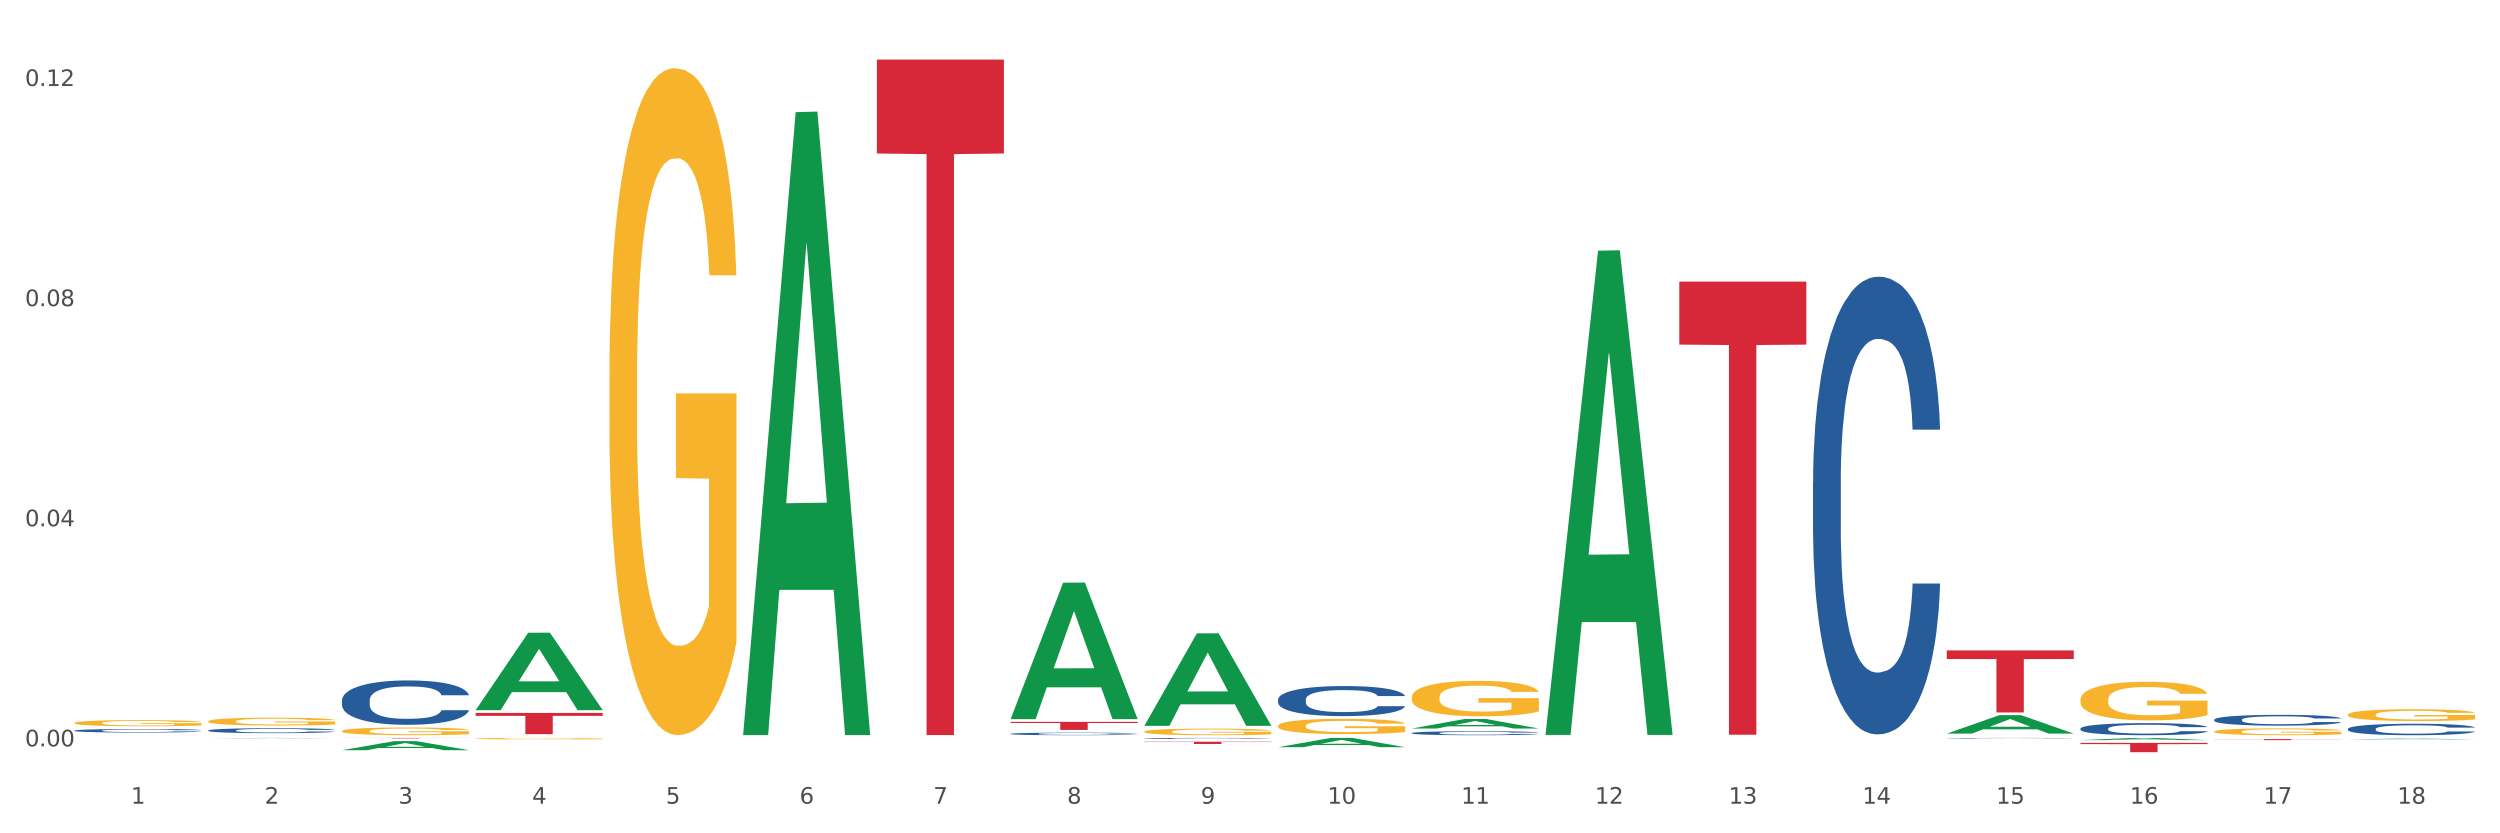 <?xml version="1.0" encoding="utf-8" standalone="no"?>
<!DOCTYPE svg PUBLIC "-//W3C//DTD SVG 1.1//EN"
  "http://www.w3.org/Graphics/SVG/1.1/DTD/svg11.dtd">
<svg xmlns:xlink="http://www.w3.org/1999/xlink" width="1080pt" height="360pt" viewBox="0 0 1080 360" xmlns="http://www.w3.org/2000/svg" version="1.1">
 <rect x="0" y="0" width="1080" height="360" fill="#333333" stroke="none"/>
 <defs>
  <style type="text/css">*{stroke-linejoin: round; stroke-linecap: butt}</style>
 </defs>
 <g id="figure_1">
  <g id="patch_1">
   <path d="M 0 360 
L 1080 360 
L 1080 0 
L 0 0 
z
" style="fill: #ffffff; stroke: #ffffff; stroke-linejoin: miter"/>
  </g>
  <g id="axes_1">
   <g id="matplotlib.axis_1">
    <g id="xtick_1">
     <g id="text_1">
      <!-- 1 -->
      <g style="fill: #4d4d4d" transform="translate(56.563 347.204) scale(0.096 -0.096)">
       <defs>
        <path id="DejaVuSans-31" d="M 794 531 
L 1825 531 
L 1825 4091 
L 703 3866 
L 703 4441 
L 1819 4666 
L 2450 4666 
L 2450 531 
L 3481 531 
L 3481 0 
L 794 0 
L 794 531 
z
" transform="scale(0.016)"/>
       </defs>
       <use xlink:href="#DejaVuSans-31"/>
      </g>
     </g>
    </g>
    <g id="xtick_2">
     <g id="text_2">
      <!-- 2 -->
      <g style="fill: #4d4d4d" transform="translate(114.336 347.204) scale(0.096 -0.096)">
       <defs>
        <path id="DejaVuSans-32" d="M 1228 531 
L 3431 531 
L 3431 0 
L 469 0 
L 469 531 
Q 828 903 1448 1529 
Q 2069 2156 2228 2338 
Q 2531 2678 2651 2914 
Q 2772 3150 2772 3378 
Q 2772 3750 2511 3984 
Q 2250 4219 1831 4219 
Q 1534 4219 1204 4116 
Q 875 4013 500 3803 
L 500 4441 
Q 881 4594 1212 4672 
Q 1544 4750 1819 4750 
Q 2544 4750 2975 4387 
Q 3406 4025 3406 3419 
Q 3406 3131 3298 2873 
Q 3191 2616 2906 2266 
Q 2828 2175 2409 1742 
Q 1991 1309 1228 531 
z
" transform="scale(0.016)"/>
       </defs>
       <use xlink:href="#DejaVuSans-32"/>
      </g>
     </g>
    </g>
    <g id="xtick_3">
     <g id="text_3">
      <!-- 3 -->
      <g style="fill: #4d4d4d" transform="translate(172.109 347.204) scale(0.096 -0.096)">
       <defs>
        <path id="DejaVuSans-33" d="M 2597 2516 
Q 3050 2419 3304 2112 
Q 3559 1806 3559 1356 
Q 3559 666 3084 287 
Q 2609 -91 1734 -91 
Q 1441 -91 1130 -33 
Q 819 25 488 141 
L 488 750 
Q 750 597 1062 519 
Q 1375 441 1716 441 
Q 2309 441 2620 675 
Q 2931 909 2931 1356 
Q 2931 1769 2642 2001 
Q 2353 2234 1838 2234 
L 1294 2234 
L 1294 2753 
L 1863 2753 
Q 2328 2753 2575 2939 
Q 2822 3125 2822 3475 
Q 2822 3834 2567 4026 
Q 2313 4219 1838 4219 
Q 1578 4219 1281 4162 
Q 984 4106 628 3988 
L 628 4550 
Q 988 4650 1302 4700 
Q 1616 4750 1894 4750 
Q 2613 4750 3031 4423 
Q 3450 4097 3450 3541 
Q 3450 3153 3228 2886 
Q 3006 2619 2597 2516 
z
" transform="scale(0.016)"/>
       </defs>
       <use xlink:href="#DejaVuSans-33"/>
      </g>
     </g>
    </g>
    <g id="xtick_4">
     <g id="text_4">
      <!-- 4 -->
      <g style="fill: #4d4d4d" transform="translate(229.882 347.204) scale(0.096 -0.096)">
       <defs>
        <path id="DejaVuSans-34" d="M 2419 4116 
L 825 1625 
L 2419 1625 
L 2419 4116 
z
M 2253 4666 
L 3047 4666 
L 3047 1625 
L 3713 1625 
L 3713 1100 
L 3047 1100 
L 3047 0 
L 2419 0 
L 2419 1100 
L 313 1100 
L 313 1709 
L 2253 4666 
z
" transform="scale(0.016)"/>
       </defs>
       <use xlink:href="#DejaVuSans-34"/>
      </g>
     </g>
    </g>
    <g id="xtick_5">
     <g id="text_5">
      <!-- 5 -->
      <g style="fill: #4d4d4d" transform="translate(287.655 347.204) scale(0.096 -0.096)">
       <defs>
        <path id="DejaVuSans-35" d="M 691 4666 
L 3169 4666 
L 3169 4134 
L 1269 4134 
L 1269 2991 
Q 1406 3038 1543 3061 
Q 1681 3084 1819 3084 
Q 2600 3084 3056 2656 
Q 3513 2228 3513 1497 
Q 3513 744 3044 326 
Q 2575 -91 1722 -91 
Q 1428 -91 1123 -41 
Q 819 9 494 109 
L 494 744 
Q 775 591 1075 516 
Q 1375 441 1709 441 
Q 2250 441 2565 725 
Q 2881 1009 2881 1497 
Q 2881 1984 2565 2268 
Q 2250 2553 1709 2553 
Q 1456 2553 1204 2497 
Q 953 2441 691 2322 
L 691 4666 
z
" transform="scale(0.016)"/>
       </defs>
       <use xlink:href="#DejaVuSans-35"/>
      </g>
     </g>
    </g>
    <g id="xtick_6">
     <g id="text_6">
      <!-- 6 -->
      <g style="fill: #4d4d4d" transform="translate(345.428 347.204) scale(0.096 -0.096)">
       <defs>
        <path id="DejaVuSans-36" d="M 2113 2584 
Q 1688 2584 1439 2293 
Q 1191 2003 1191 1497 
Q 1191 994 1439 701 
Q 1688 409 2113 409 
Q 2538 409 2786 701 
Q 3034 994 3034 1497 
Q 3034 2003 2786 2293 
Q 2538 2584 2113 2584 
z
M 3366 4563 
L 3366 3988 
Q 3128 4100 2886 4159 
Q 2644 4219 2406 4219 
Q 1781 4219 1451 3797 
Q 1122 3375 1075 2522 
Q 1259 2794 1537 2939 
Q 1816 3084 2150 3084 
Q 2853 3084 3261 2657 
Q 3669 2231 3669 1497 
Q 3669 778 3244 343 
Q 2819 -91 2113 -91 
Q 1303 -91 875 529 
Q 447 1150 447 2328 
Q 447 3434 972 4092 
Q 1497 4750 2381 4750 
Q 2619 4750 2861 4703 
Q 3103 4656 3366 4563 
z
" transform="scale(0.016)"/>
       </defs>
       <use xlink:href="#DejaVuSans-36"/>
      </g>
     </g>
    </g>
    <g id="xtick_7">
     <g id="text_7">
      <!-- 7 -->
      <g style="fill: #4d4d4d" transform="translate(403.201 347.204) scale(0.096 -0.096)">
       <defs>
        <path id="DejaVuSans-37" d="M 525 4666 
L 3525 4666 
L 3525 4397 
L 1831 0 
L 1172 0 
L 2766 4134 
L 525 4134 
L 525 4666 
z
" transform="scale(0.016)"/>
       </defs>
       <use xlink:href="#DejaVuSans-37"/>
      </g>
     </g>
    </g>
    <g id="xtick_8">
     <g id="text_8">
      <!-- 8 -->
      <g style="fill: #4d4d4d" transform="translate(460.974 347.204) scale(0.096 -0.096)">
       <defs>
        <path id="DejaVuSans-38" d="M 2034 2216 
Q 1584 2216 1326 1975 
Q 1069 1734 1069 1313 
Q 1069 891 1326 650 
Q 1584 409 2034 409 
Q 2484 409 2743 651 
Q 3003 894 3003 1313 
Q 3003 1734 2745 1975 
Q 2488 2216 2034 2216 
z
M 1403 2484 
Q 997 2584 770 2862 
Q 544 3141 544 3541 
Q 544 4100 942 4425 
Q 1341 4750 2034 4750 
Q 2731 4750 3128 4425 
Q 3525 4100 3525 3541 
Q 3525 3141 3298 2862 
Q 3072 2584 2669 2484 
Q 3125 2378 3379 2068 
Q 3634 1759 3634 1313 
Q 3634 634 3220 271 
Q 2806 -91 2034 -91 
Q 1263 -91 848 271 
Q 434 634 434 1313 
Q 434 1759 690 2068 
Q 947 2378 1403 2484 
z
M 1172 3481 
Q 1172 3119 1398 2916 
Q 1625 2713 2034 2713 
Q 2441 2713 2670 2916 
Q 2900 3119 2900 3481 
Q 2900 3844 2670 4047 
Q 2441 4250 2034 4250 
Q 1625 4250 1398 4047 
Q 1172 3844 1172 3481 
z
" transform="scale(0.016)"/>
       </defs>
       <use xlink:href="#DejaVuSans-38"/>
      </g>
     </g>
    </g>
    <g id="xtick_9">
     <g id="text_9">
      <!-- 9 -->
      <g style="fill: #4d4d4d" transform="translate(518.747 347.204) scale(0.096 -0.096)">
       <defs>
        <path id="DejaVuSans-39" d="M 703 97 
L 703 672 
Q 941 559 1184 500 
Q 1428 441 1663 441 
Q 2288 441 2617 861 
Q 2947 1281 2994 2138 
Q 2813 1869 2534 1725 
Q 2256 1581 1919 1581 
Q 1219 1581 811 2004 
Q 403 2428 403 3163 
Q 403 3881 828 4315 
Q 1253 4750 1959 4750 
Q 2769 4750 3195 4129 
Q 3622 3509 3622 2328 
Q 3622 1225 3098 567 
Q 2575 -91 1691 -91 
Q 1453 -91 1209 -44 
Q 966 3 703 97 
z
M 1959 2075 
Q 2384 2075 2632 2365 
Q 2881 2656 2881 3163 
Q 2881 3666 2632 3958 
Q 2384 4250 1959 4250 
Q 1534 4250 1286 3958 
Q 1038 3666 1038 3163 
Q 1038 2656 1286 2365 
Q 1534 2075 1959 2075 
z
" transform="scale(0.016)"/>
       </defs>
       <use xlink:href="#DejaVuSans-39"/>
      </g>
     </g>
    </g>
    <g id="xtick_10">
     <g id="text_10">
      <!-- 10 -->
      <g style="fill: #4d4d4d" transform="translate(573.466 347.204) scale(0.096 -0.096)">
       <defs>
        <path id="DejaVuSans-30" d="M 2034 4250 
Q 1547 4250 1301 3770 
Q 1056 3291 1056 2328 
Q 1056 1369 1301 889 
Q 1547 409 2034 409 
Q 2525 409 2770 889 
Q 3016 1369 3016 2328 
Q 3016 3291 2770 3770 
Q 2525 4250 2034 4250 
z
M 2034 4750 
Q 2819 4750 3233 4129 
Q 3647 3509 3647 2328 
Q 3647 1150 3233 529 
Q 2819 -91 2034 -91 
Q 1250 -91 836 529 
Q 422 1150 422 2328 
Q 422 3509 836 4129 
Q 1250 4750 2034 4750 
z
" transform="scale(0.016)"/>
       </defs>
       <use xlink:href="#DejaVuSans-31"/>
       <use xlink:href="#DejaVuSans-30" transform="translate(63.623 0)"/>
      </g>
     </g>
    </g>
    <g id="xtick_11">
     <g id="text_11">
      <!-- 11 -->
      <g style="fill: #4d4d4d" transform="translate(631.239 347.204) scale(0.096 -0.096)">
       <use xlink:href="#DejaVuSans-31"/>
       <use xlink:href="#DejaVuSans-31" transform="translate(63.623 0)"/>
      </g>
     </g>
    </g>
    <g id="xtick_12">
     <g id="text_12">
      <!-- 12 -->
      <g style="fill: #4d4d4d" transform="translate(689.012 347.204) scale(0.096 -0.096)">
       <use xlink:href="#DejaVuSans-31"/>
       <use xlink:href="#DejaVuSans-32" transform="translate(63.623 0)"/>
      </g>
     </g>
    </g>
    <g id="xtick_13">
     <g id="text_13">
      <!-- 13 -->
      <g style="fill: #4d4d4d" transform="translate(746.785 347.204) scale(0.096 -0.096)">
       <use xlink:href="#DejaVuSans-31"/>
       <use xlink:href="#DejaVuSans-33" transform="translate(63.623 0)"/>
      </g>
     </g>
    </g>
    <g id="xtick_14">
     <g id="text_14">
      <!-- 14 -->
      <g style="fill: #4d4d4d" transform="translate(804.558 347.204) scale(0.096 -0.096)">
       <use xlink:href="#DejaVuSans-31"/>
       <use xlink:href="#DejaVuSans-34" transform="translate(63.623 0)"/>
      </g>
     </g>
    </g>
    <g id="xtick_15">
     <g id="text_15">
      <!-- 15 -->
      <g style="fill: #4d4d4d" transform="translate(862.331 347.204) scale(0.096 -0.096)">
       <use xlink:href="#DejaVuSans-31"/>
       <use xlink:href="#DejaVuSans-35" transform="translate(63.623 0)"/>
      </g>
     </g>
    </g>
    <g id="xtick_16">
     <g id="text_16">
      <!-- 16 -->
      <g style="fill: #4d4d4d" transform="translate(920.104 347.204) scale(0.096 -0.096)">
       <use xlink:href="#DejaVuSans-31"/>
       <use xlink:href="#DejaVuSans-36" transform="translate(63.623 0)"/>
      </g>
     </g>
    </g>
    <g id="xtick_17">
     <g id="text_17">
      <!-- 17 -->
      <g style="fill: #4d4d4d" transform="translate(977.877 347.204) scale(0.096 -0.096)">
       <use xlink:href="#DejaVuSans-31"/>
       <use xlink:href="#DejaVuSans-37" transform="translate(63.623 0)"/>
      </g>
     </g>
    </g>
    <g id="xtick_18">
     <g id="text_18">
      <!-- 18 -->
      <g style="fill: #4d4d4d" transform="translate(1035.65 347.204) scale(0.096 -0.096)">
       <use xlink:href="#DejaVuSans-31"/>
       <use xlink:href="#DejaVuSans-38" transform="translate(63.623 0)"/>
      </g>
     </g>
    </g>
    <g id="xtick_19"/>
    <g id="xtick_20"/>
    <g id="xtick_21"/>
    <g id="xtick_22"/>
    <g id="xtick_23"/>
    <g id="xtick_24"/>
    <g id="xtick_25"/>
    <g id="xtick_26"/>
    <g id="xtick_27"/>
    <g id="xtick_28"/>
    <g id="xtick_29"/>
    <g id="xtick_30"/>
    <g id="xtick_31"/>
    <g id="xtick_32"/>
    <g id="xtick_33"/>
    <g id="xtick_34"/>
    <g id="xtick_35"/>
   </g>
   <g id="matplotlib.axis_2">
    <g id="ytick_1">
     <g id="text_19">
      <!-- 0.00 -->
      <g style="fill: #4d4d4d" transform="translate(10.8 322.435) scale(0.096 -0.096)">
       <defs>
        <path id="DejaVuSans-2e" d="M 684 794 
L 1344 794 
L 1344 0 
L 684 0 
L 684 794 
z
" transform="scale(0.016)"/>
       </defs>
       <use xlink:href="#DejaVuSans-30"/>
       <use xlink:href="#DejaVuSans-2e" transform="translate(63.623 0)"/>
       <use xlink:href="#DejaVuSans-30" transform="translate(95.41 0)"/>
       <use xlink:href="#DejaVuSans-30" transform="translate(159.033 0)"/>
      </g>
     </g>
    </g>
    <g id="ytick_2">
     <g id="text_20">
      <!-- 0.04 -->
      <g style="fill: #4d4d4d" transform="translate(10.8 227.343) scale(0.096 -0.096)">
       <use xlink:href="#DejaVuSans-30"/>
       <use xlink:href="#DejaVuSans-2e" transform="translate(63.623 0)"/>
       <use xlink:href="#DejaVuSans-30" transform="translate(95.41 0)"/>
       <use xlink:href="#DejaVuSans-34" transform="translate(159.033 0)"/>
      </g>
     </g>
    </g>
    <g id="ytick_3">
     <g id="text_21">
      <!-- 0.08 -->
      <g style="fill: #4d4d4d" transform="translate(10.8 132.251) scale(0.096 -0.096)">
       <use xlink:href="#DejaVuSans-30"/>
       <use xlink:href="#DejaVuSans-2e" transform="translate(63.623 0)"/>
       <use xlink:href="#DejaVuSans-30" transform="translate(95.41 0)"/>
       <use xlink:href="#DejaVuSans-38" transform="translate(159.033 0)"/>
      </g>
     </g>
    </g>
    <g id="ytick_4">
     <g id="text_22">
      <!-- 0.12 -->
      <g style="fill: #4d4d4d" transform="translate(10.8 37.159) scale(0.096 -0.096)">
       <use xlink:href="#DejaVuSans-30"/>
       <use xlink:href="#DejaVuSans-2e" transform="translate(63.623 0)"/>
       <use xlink:href="#DejaVuSans-31" transform="translate(95.41 0)"/>
       <use xlink:href="#DejaVuSans-32" transform="translate(159.033 0)"/>
      </g>
     </g>
    </g>
    <g id="ytick_5"/>
    <g id="ytick_6"/>
    <g id="ytick_7"/>
   </g>
   <g id="PolyCollection_1">
    <path d="M 89.948 318.935 
L 90.005 318.935 
L 112.637 318.788 
L 122.03 318.788 
L 144.832 318.935 
L 133.969 318.935 
L 129.046 318.901 
L 105.678 318.901 
L 105.508 318.901 
L 100.755 318.935 
L 89.948 318.935 
L 89.948 318.935 
L 108.62 318.88 
L 126.104 318.88 
L 117.447 318.819 
L 117.334 318.819 
L 117.22 318.819 
L 108.563 318.88 
L 108.62 318.88 
L 89.948 318.935 
z
" clip-path="url(#p068e36c645)" style="fill: #109648"/>
    <path d="M 147.721 324.082 
L 147.778 324.079 
L 170.41 320.166 
L 179.803 320.162 
L 202.605 324.09 
L 191.742 324.09 
L 186.819 323.175 
L 163.451 323.175 
L 163.281 323.19 
L 158.528 324.09 
L 147.721 324.09 
L 147.721 324.082 
L 166.393 322.629 
L 183.877 322.626 
L 175.22 320.999 
L 175.107 320.992 
L 174.993 321.003 
L 166.336 322.626 
L 166.393 322.629 
L 147.721 324.082 
z
" clip-path="url(#p068e36c645)" style="fill: #109648"/>
    <path d="M 205.494 306.742 
L 205.551 306.71 
L 228.183 273.341 
L 237.576 273.31 
L 260.378 306.805 
L 249.515 306.805 
L 244.592 299.005 
L 221.224 299.005 
L 221.054 299.131 
L 216.301 306.805 
L 205.494 306.805 
L 205.494 306.742 
L 224.166 294.35 
L 241.65 294.319 
L 232.993 280.449 
L 232.88 280.386 
L 232.766 280.48 
L 224.109 294.319 
L 224.166 294.35 
L 205.494 306.742 
z
" clip-path="url(#p068e36c645)" style="fill: #109648"/>
    <path d="M 321.04 317.048 
L 321.096 316.795 
L 343.729 48.444 
L 353.122 48.191 
L 375.924 317.554 
L 365.061 317.554 
L 360.138 254.829 
L 336.77 254.829 
L 336.6 255.841 
L 331.847 317.554 
L 321.04 317.554 
L 321.04 317.048 
L 339.712 217.397 
L 357.196 217.144 
L 348.539 105.605 
L 348.425 105.099 
L 348.312 105.857 
L 339.655 217.144 
L 339.712 217.397 
L 321.04 317.048 
z
" clip-path="url(#p068e36c645)" style="fill: #109648"/>
    <path d="M 494.359 318.995 
L 494.424 318.994 
L 494.424 318.982 
L 494.618 318.966 
L 495.332 318.937 
L 496.24 318.915 
L 497.797 318.889 
L 498.641 318.878 
L 499.743 318.866 
L 502.014 318.846 
L 504.609 318.829 
L 506.426 318.82 
L 507.788 318.814 
L 510.837 318.803 
L 512.589 318.799 
L 514.405 318.795 
L 515.962 318.792 
L 518.557 318.789 
L 520.633 318.788 
L 523.034 318.788 
L 525.045 318.788 
L 527.705 318.79 
L 531.597 318.795 
L 533.089 318.798 
L 535.1 318.803 
L 537.176 318.81 
L 538.863 318.816 
L 540.809 318.826 
L 542.821 318.839 
L 544.767 318.855 
L 546.129 318.869 
L 547.232 318.885 
L 548.205 318.904 
L 548.919 318.924 
L 549.243 318.942 
L 537.371 318.942 
L 537.047 318.926 
L 536.398 318.909 
L 535.749 318.898 
L 535.036 318.889 
L 533.933 318.878 
L 532.96 318.871 
L 531.338 318.863 
L 529.846 318.858 
L 528.613 318.855 
L 527.121 318.853 
L 523.942 318.85 
L 521.671 318.85 
L 520.244 318.851 
L 518.492 318.853 
L 517 318.856 
L 515.249 318.861 
L 513.886 318.867 
L 512.524 318.874 
L 511.745 318.879 
L 510.578 318.888 
L 509.799 318.896 
L 508.761 318.909 
L 508.177 318.918 
L 507.139 318.942 
L 506.685 318.96 
L 506.49 318.972 
L 506.361 318.985 
L 506.361 319.051 
L 506.75 319.08 
L 507.074 319.093 
L 507.593 319.107 
L 508.566 319.126 
L 509.994 319.144 
L 511.486 319.157 
L 512.718 319.165 
L 513.886 319.171 
L 515.054 319.176 
L 516.481 319.18 
L 517.649 319.182 
L 519.401 319.185 
L 521.477 319.186 
L 523.099 319.186 
L 526.407 319.184 
L 527.899 319.182 
L 529.327 319.179 
L 530.884 319.174 
L 532.116 319.169 
L 532.83 319.165 
L 533.998 319.157 
L 534.906 319.149 
L 535.684 319.139 
L 536.203 319.131 
L 536.787 319.118 
L 537.241 319.104 
L 537.371 319.096 
L 549.243 319.096 
L 548.984 319.112 
L 548.53 319.126 
L 547.621 319.146 
L 546.908 319.157 
L 545.805 319.171 
L 544.637 319.183 
L 543.015 319.196 
L 541.523 319.206 
L 539.966 319.214 
L 538.279 319.222 
L 535.23 319.232 
L 534.127 319.235 
L 531.792 319.24 
L 529.975 319.243 
L 527.315 319.246 
L 524.591 319.248 
L 521.736 319.248 
L 519.206 319.247 
L 516.416 319.245 
L 514.665 319.242 
L 512.718 319.239 
L 510.448 319.233 
L 508.307 319.226 
L 506.296 319.217 
L 504.414 319.208 
L 502.663 319.197 
L 500.392 319.178 
L 498.705 319.161 
L 497.473 319.144 
L 496.629 319.131 
L 495.786 319.113 
L 495.332 319.101 
L 494.618 319.071 
L 494.359 319.044 
L 494.359 318.995 
z
" clip-path="url(#p068e36c645)" style="fill: #255c99"/>
    <path d="M 956.543 316.021 
L 956.607 316.018 
L 956.607 315.921 
L 956.737 315.837 
L 957.385 315.634 
L 958.357 315.466 
L 959.07 315.376 
L 959.783 315.303 
L 960.625 315.23 
L 961.662 315.154 
L 963.541 315.043 
L 964.707 314.986 
L 966.133 314.927 
L 968.725 314.84 
L 970.604 314.791 
L 972.548 314.751 
L 975.723 314.702 
L 977.797 314.68 
L 980 314.664 
L 982.656 314.653 
L 984.665 314.651 
L 989.072 314.659 
L 992.83 314.683 
L 994.644 314.702 
L 996.977 314.735 
L 998.208 314.756 
L 1000.217 314.8 
L 1002.29 314.856 
L 1003.716 314.905 
L 1005.854 314.997 
L 1007.474 315.089 
L 1008.965 315.203 
L 1009.742 315.282 
L 1010.325 315.355 
L 1010.844 315.439 
L 1011.362 315.571 
L 999.698 315.571 
L 999.245 315.476 
L 998.532 315.387 
L 997.495 315.3 
L 996.588 315.246 
L 995.033 315.179 
L 993.607 315.135 
L 992.117 315.103 
L 990.303 315.076 
L 988.877 315.062 
L 986.868 315.051 
L 982.916 315.054 
L 980.259 315.076 
L 978.445 315.103 
L 977.278 315.127 
L 976.241 315.154 
L 975.075 315.192 
L 973.714 315.249 
L 972.742 315.3 
L 971.77 315.365 
L 970.993 315.43 
L 970.28 315.506 
L 969.697 315.587 
L 969.243 315.671 
L 968.854 315.774 
L 968.53 315.945 
L 968.53 316.316 
L 968.66 316.4 
L 968.984 316.511 
L 969.373 316.595 
L 970.021 316.695 
L 970.604 316.763 
L 971.706 316.86 
L 972.937 316.941 
L 973.909 316.993 
L 974.881 317.036 
L 976.565 317.096 
L 978.445 317.144 
L 980.065 317.174 
L 982.268 317.201 
L 983.758 317.212 
L 985.054 317.218 
L 988.229 317.218 
L 990.497 317.209 
L 993.024 317.19 
L 994.968 317.166 
L 996.588 317.136 
L 998.403 317.088 
L 999.569 317.042 
L 999.569 316.476 
L 985.313 316.473 
L 985.313 316.097 
L 1011.427 316.097 
L 1011.427 317.201 
L 1010.325 317.258 
L 1009.094 317.31 
L 1007.798 317.356 
L 1005.854 317.413 
L 1003.522 317.467 
L 1001.448 317.505 
L 999.245 317.537 
L 996.653 317.567 
L 993.283 317.594 
L 991.21 317.605 
L 988.618 317.613 
L 985.572 317.616 
L 982.916 317.61 
L 980.324 317.597 
L 977.602 317.572 
L 974.945 317.537 
L 972.937 317.502 
L 970.928 317.459 
L 968.79 317.402 
L 967.105 317.348 
L 965.809 317.299 
L 964.383 317.236 
L 962.828 317.155 
L 961.662 317.082 
L 960.625 317.006 
L 959.523 316.909 
L 958.746 316.825 
L 957.968 316.719 
L 957.515 316.641 
L 956.996 316.519 
L 956.607 316.348 
L 956.543 316.021 
z
" clip-path="url(#p068e36c645)" style="fill: #f7b32b"/>
    <path d="M 783.224 208.377 
L 783.289 208.197 
L 783.289 203.14 
L 783.483 196.278 
L 784.197 183.637 
L 785.105 174.066 
L 786.662 162.869 
L 787.506 158.174 
L 788.608 152.937 
L 790.879 144.45 
L 793.474 137.226 
L 795.291 133.253 
L 796.653 130.725 
L 799.702 126.21 
L 801.454 124.224 
L 803.27 122.599 
L 804.827 121.515 
L 807.422 120.251 
L 809.498 119.709 
L 811.899 119.529 
L 813.91 119.709 
L 816.57 120.432 
L 820.462 122.599 
L 821.954 123.863 
L 823.965 126.03 
L 826.041 128.919 
L 827.728 131.809 
L 829.674 135.962 
L 831.685 141.38 
L 833.632 148.242 
L 834.994 154.563 
L 836.097 161.244 
L 837.07 169.371 
L 837.784 178.219 
L 838.108 185.623 
L 826.236 185.623 
L 825.912 178.942 
L 825.263 171.718 
L 824.614 166.842 
L 823.9 162.869 
L 822.798 158.355 
L 821.824 155.465 
L 820.203 152.034 
L 818.71 149.867 
L 817.478 148.603 
L 815.986 147.52 
L 812.807 146.436 
L 810.536 146.436 
L 809.109 146.797 
L 807.357 147.7 
L 805.865 148.964 
L 804.114 151.131 
L 802.751 153.479 
L 801.389 156.549 
L 800.61 158.716 
L 799.443 162.689 
L 798.664 165.939 
L 797.626 171.538 
L 797.042 175.511 
L 796.004 185.804 
L 795.55 193.389 
L 795.355 198.626 
L 795.226 204.404 
L 795.226 232.576 
L 795.615 245.217 
L 795.939 250.634 
L 796.458 256.774 
L 797.431 264.72 
L 798.859 272.485 
L 800.351 278.084 
L 801.583 281.515 
L 802.751 284.043 
L 803.919 286.029 
L 805.346 287.835 
L 806.514 288.919 
L 808.266 290.002 
L 810.342 290.544 
L 811.963 290.544 
L 815.272 289.641 
L 816.764 288.738 
L 818.191 287.474 
L 819.748 285.488 
L 820.981 283.321 
L 821.695 281.695 
L 822.862 278.264 
L 823.771 274.652 
L 824.549 270.499 
L 825.068 266.887 
L 825.652 261.47 
L 826.106 255.33 
L 826.236 252.079 
L 838.108 252.079 
L 837.849 258.58 
L 837.394 264.901 
L 836.486 273.388 
L 835.773 278.264 
L 834.67 284.223 
L 833.502 289.28 
L 831.88 294.878 
L 830.388 299.032 
L 828.831 302.643 
L 827.144 305.894 
L 824.095 310.408 
L 822.992 311.673 
L 820.657 313.84 
L 818.84 315.104 
L 816.18 316.368 
L 813.456 317.09 
L 810.601 317.271 
L 808.071 316.91 
L 805.281 315.826 
L 803.53 314.743 
L 801.583 313.117 
L 799.313 310.589 
L 797.172 307.519 
L 795.161 303.907 
L 793.279 299.754 
L 791.528 295.059 
L 789.257 287.293 
L 787.57 279.709 
L 786.338 272.666 
L 785.494 266.707 
L 784.651 259.122 
L 784.197 253.885 
L 783.483 241.244 
L 783.224 229.506 
L 783.224 208.377 
z
" clip-path="url(#p068e36c645)" style="fill: #255c99"/>
    <path d="M 552.132 302.205 
L 552.197 302.193 
L 552.197 301.86 
L 552.391 301.409 
L 553.105 300.579 
L 554.013 299.949 
L 555.57 299.214 
L 556.414 298.905 
L 557.516 298.561 
L 559.787 298.003 
L 562.382 297.528 
L 564.199 297.267 
L 565.561 297.101 
L 568.61 296.804 
L 570.362 296.673 
L 572.178 296.567 
L 573.735 296.495 
L 576.33 296.412 
L 578.406 296.377 
L 580.807 296.365 
L 582.818 296.377 
L 585.478 296.424 
L 589.37 296.567 
L 590.862 296.65 
L 592.873 296.792 
L 594.949 296.982 
L 596.636 297.172 
L 598.582 297.445 
L 600.594 297.801 
L 602.54 298.252 
L 603.902 298.668 
L 605.005 299.107 
L 605.978 299.641 
L 606.692 300.222 
L 607.016 300.709 
L 595.144 300.709 
L 594.82 300.27 
L 594.171 299.795 
L 593.522 299.475 
L 592.809 299.214 
L 591.706 298.917 
L 590.733 298.727 
L 589.111 298.501 
L 587.619 298.359 
L 586.386 298.276 
L 584.894 298.205 
L 581.715 298.133 
L 579.444 298.133 
L 578.017 298.157 
L 576.265 298.216 
L 574.773 298.3 
L 573.022 298.442 
L 571.659 298.596 
L 570.297 298.798 
L 569.518 298.941 
L 568.351 299.202 
L 567.572 299.415 
L 566.534 299.783 
L 565.95 300.044 
L 564.912 300.721 
L 564.458 301.219 
L 564.263 301.564 
L 564.134 301.943 
L 564.134 303.795 
L 564.523 304.626 
L 564.847 304.982 
L 565.366 305.386 
L 566.339 305.908 
L 567.767 306.418 
L 569.259 306.786 
L 570.491 307.012 
L 571.659 307.178 
L 572.827 307.309 
L 574.254 307.427 
L 575.422 307.498 
L 577.174 307.57 
L 579.25 307.605 
L 580.871 307.605 
L 584.18 307.546 
L 585.672 307.487 
L 587.1 307.403 
L 588.657 307.273 
L 589.889 307.13 
L 590.603 307.024 
L 591.771 306.798 
L 592.679 306.561 
L 593.457 306.288 
L 593.976 306.05 
L 594.56 305.694 
L 595.014 305.291 
L 595.144 305.077 
L 607.016 305.077 
L 606.757 305.504 
L 606.303 305.92 
L 605.394 306.478 
L 604.681 306.798 
L 603.578 307.19 
L 602.41 307.522 
L 600.788 307.89 
L 599.296 308.163 
L 597.739 308.401 
L 596.052 308.614 
L 593.003 308.911 
L 591.9 308.994 
L 589.565 309.136 
L 587.748 309.22 
L 585.088 309.303 
L 582.364 309.35 
L 579.509 309.362 
L 576.979 309.338 
L 574.189 309.267 
L 572.438 309.196 
L 570.491 309.089 
L 568.221 308.923 
L 566.08 308.721 
L 564.069 308.484 
L 562.187 308.211 
L 560.436 307.902 
L 558.165 307.392 
L 556.478 306.893 
L 555.246 306.43 
L 554.402 306.038 
L 553.559 305.54 
L 553.105 305.196 
L 552.391 304.365 
L 552.132 303.593 
L 552.132 302.205 
z
" clip-path="url(#p068e36c645)" style="fill: #255c99"/>
    <path d="M 956.543 310.91 
L 956.608 310.906 
L 956.608 310.787 
L 956.802 310.625 
L 957.516 310.327 
L 958.424 310.101 
L 959.981 309.837 
L 960.824 309.726 
L 961.927 309.603 
L 964.198 309.402 
L 966.793 309.232 
L 968.609 309.138 
L 969.972 309.079 
L 973.021 308.972 
L 974.773 308.925 
L 976.589 308.887 
L 978.146 308.861 
L 980.741 308.832 
L 982.817 308.819 
L 985.217 308.815 
L 987.229 308.819 
L 989.888 308.836 
L 993.781 308.887 
L 995.273 308.917 
L 997.284 308.968 
L 999.36 309.036 
L 1001.047 309.104 
L 1002.993 309.202 
L 1005.004 309.33 
L 1006.951 309.492 
L 1008.313 309.641 
L 1009.416 309.798 
L 1010.389 309.99 
L 1011.103 310.199 
L 1011.427 310.373 
L 999.555 310.373 
L 999.231 310.216 
L 998.582 310.046 
L 997.933 309.93 
L 997.219 309.837 
L 996.116 309.73 
L 995.143 309.662 
L 993.521 309.581 
L 992.029 309.53 
L 990.797 309.5 
L 989.305 309.475 
L 986.126 309.449 
L 983.855 309.449 
L 982.428 309.458 
L 980.676 309.479 
L 979.184 309.509 
L 977.432 309.56 
L 976.07 309.615 
L 974.708 309.688 
L 973.929 309.739 
L 972.761 309.833 
L 971.983 309.909 
L 970.945 310.041 
L 970.361 310.135 
L 969.323 310.378 
L 968.869 310.557 
L 968.674 310.68 
L 968.545 310.816 
L 968.545 311.481 
L 968.934 311.779 
L 969.258 311.907 
L 969.777 312.052 
L 970.75 312.239 
L 972.178 312.422 
L 973.67 312.554 
L 974.902 312.635 
L 976.07 312.695 
L 977.238 312.742 
L 978.665 312.784 
L 979.833 312.81 
L 981.584 312.835 
L 983.66 312.848 
L 985.282 312.848 
L 988.591 312.827 
L 990.083 312.806 
L 991.51 312.776 
L 993.067 312.729 
L 994.3 312.678 
L 995.014 312.639 
L 996.181 312.558 
L 997.09 312.473 
L 997.868 312.375 
L 998.387 312.29 
L 998.971 312.162 
L 999.425 312.018 
L 999.555 311.941 
L 1011.427 311.941 
L 1011.168 312.094 
L 1010.713 312.243 
L 1009.805 312.443 
L 1009.092 312.558 
L 1007.989 312.699 
L 1006.821 312.818 
L 1005.199 312.95 
L 1003.707 313.048 
L 1002.15 313.133 
L 1000.463 313.21 
L 997.414 313.317 
L 996.311 313.346 
L 993.976 313.398 
L 992.159 313.427 
L 989.499 313.457 
L 986.774 313.474 
L 983.92 313.478 
L 981.39 313.47 
L 978.6 313.444 
L 976.849 313.419 
L 974.902 313.381 
L 972.632 313.321 
L 970.491 313.248 
L 968.48 313.163 
L 966.598 313.065 
L 964.847 312.955 
L 962.576 312.771 
L 960.889 312.593 
L 959.657 312.426 
L 958.813 312.286 
L 957.97 312.107 
L 957.516 311.983 
L 956.802 311.685 
L 956.543 311.408 
L 956.543 310.91 
z
" clip-path="url(#p068e36c645)" style="fill: #255c99"/>
    <path d="M 1014.316 314.888 
L 1014.381 314.884 
L 1014.381 314.757 
L 1014.575 314.585 
L 1015.289 314.269 
L 1016.197 314.029 
L 1017.754 313.749 
L 1018.597 313.631 
L 1019.7 313.5 
L 1021.971 313.287 
L 1024.566 313.106 
L 1026.382 313.007 
L 1027.745 312.944 
L 1030.794 312.831 
L 1032.546 312.781 
L 1034.362 312.74 
L 1035.919 312.713 
L 1038.514 312.681 
L 1040.59 312.668 
L 1042.99 312.663 
L 1045.002 312.668 
L 1047.661 312.686 
L 1051.554 312.74 
L 1053.046 312.772 
L 1055.057 312.826 
L 1057.133 312.898 
L 1058.82 312.971 
L 1060.766 313.075 
L 1062.777 313.21 
L 1064.724 313.382 
L 1066.086 313.541 
L 1067.189 313.708 
L 1068.162 313.911 
L 1068.876 314.133 
L 1069.2 314.319 
L 1057.328 314.319 
L 1057.003 314.151 
L 1056.355 313.97 
L 1055.706 313.848 
L 1054.992 313.749 
L 1053.889 313.636 
L 1052.916 313.563 
L 1051.294 313.477 
L 1049.802 313.423 
L 1048.57 313.391 
L 1047.078 313.364 
L 1043.899 313.337 
L 1041.628 313.337 
L 1040.201 313.346 
L 1038.449 313.369 
L 1036.957 313.4 
L 1035.205 313.455 
L 1033.843 313.513 
L 1032.481 313.59 
L 1031.702 313.645 
L 1030.534 313.744 
L 1029.756 313.826 
L 1028.718 313.966 
L 1028.134 314.065 
L 1027.096 314.323 
L 1026.642 314.513 
L 1026.447 314.644 
L 1026.318 314.789 
L 1026.318 315.494 
L 1026.707 315.811 
L 1027.031 315.947 
L 1027.55 316.1 
L 1028.523 316.299 
L 1029.951 316.494 
L 1031.443 316.634 
L 1032.675 316.72 
L 1033.843 316.783 
L 1035.011 316.833 
L 1036.438 316.878 
L 1037.606 316.906 
L 1039.357 316.933 
L 1041.433 316.946 
L 1043.055 316.946 
L 1046.364 316.924 
L 1047.856 316.901 
L 1049.283 316.869 
L 1050.84 316.82 
L 1052.073 316.765 
L 1052.787 316.725 
L 1053.954 316.639 
L 1054.863 316.548 
L 1055.641 316.444 
L 1056.16 316.354 
L 1056.744 316.218 
L 1057.198 316.064 
L 1057.328 315.983 
L 1069.2 315.983 
L 1068.94 316.146 
L 1068.486 316.304 
L 1067.578 316.517 
L 1066.864 316.639 
L 1065.762 316.788 
L 1064.594 316.915 
L 1062.972 317.055 
L 1061.48 317.159 
L 1059.923 317.249 
L 1058.236 317.331 
L 1055.187 317.444 
L 1054.084 317.475 
L 1051.749 317.53 
L 1049.932 317.561 
L 1047.272 317.593 
L 1044.547 317.611 
L 1041.693 317.616 
L 1039.163 317.607 
L 1036.373 317.579 
L 1034.622 317.552 
L 1032.675 317.512 
L 1030.405 317.448 
L 1028.264 317.371 
L 1026.253 317.281 
L 1024.371 317.177 
L 1022.62 317.059 
L 1020.349 316.865 
L 1018.662 316.675 
L 1017.43 316.498 
L 1016.586 316.349 
L 1015.743 316.159 
L 1015.289 316.028 
L 1014.575 315.712 
L 1014.316 315.418 
L 1014.316 314.888 
z
" clip-path="url(#p068e36c645)" style="fill: #255c99"/>
    <path d="M 840.997 318.9 
L 841.062 318.9 
L 841.062 318.894 
L 841.256 318.885 
L 841.97 318.869 
L 842.878 318.857 
L 844.435 318.843 
L 845.278 318.837 
L 846.381 318.83 
L 848.652 318.819 
L 851.247 318.81 
L 853.063 318.805 
L 854.426 318.802 
L 857.475 318.796 
L 859.227 318.794 
L 861.043 318.792 
L 862.6 318.79 
L 865.195 318.789 
L 867.271 318.788 
L 869.672 318.788 
L 871.683 318.788 
L 874.343 318.789 
L 878.235 318.792 
L 879.727 318.793 
L 881.738 318.796 
L 883.814 318.8 
L 885.501 318.803 
L 887.447 318.809 
L 889.458 318.815 
L 891.405 318.824 
L 892.767 318.832 
L 893.87 318.841 
L 894.843 318.851 
L 895.557 318.862 
L 895.881 318.871 
L 884.009 318.871 
L 883.685 318.863 
L 883.036 318.854 
L 882.387 318.848 
L 881.673 318.843 
L 880.571 318.837 
L 879.597 318.833 
L 877.976 318.829 
L 876.483 318.826 
L 875.251 318.825 
L 873.759 318.823 
L 870.58 318.822 
L 868.309 318.822 
L 866.882 318.822 
L 865.13 318.823 
L 863.638 318.825 
L 861.887 318.828 
L 860.524 318.831 
L 859.162 318.835 
L 858.383 318.837 
L 857.216 318.842 
L 856.437 318.847 
L 855.399 318.854 
L 854.815 318.859 
L 853.777 318.872 
L 853.323 318.881 
L 853.128 318.888 
L 852.999 318.895 
L 852.999 318.931 
L 853.388 318.947 
L 853.712 318.954 
L 854.231 318.962 
L 855.204 318.972 
L 856.632 318.982 
L 858.124 318.989 
L 859.356 318.993 
L 860.524 318.996 
L 861.692 318.999 
L 863.119 319.001 
L 864.287 319.002 
L 866.039 319.004 
L 868.115 319.005 
L 869.736 319.005 
L 873.045 319.003 
L 874.537 319.002 
L 875.964 319.001 
L 877.521 318.998 
L 878.754 318.995 
L 879.468 318.993 
L 880.635 318.989 
L 881.544 318.984 
L 882.322 318.979 
L 882.841 318.975 
L 883.425 318.968 
L 883.879 318.96 
L 884.009 318.956 
L 895.881 318.956 
L 895.622 318.964 
L 895.167 318.972 
L 894.259 318.983 
L 893.546 318.989 
L 892.443 318.996 
L 891.275 319.003 
L 889.653 319.01 
L 888.161 319.015 
L 886.604 319.02 
L 884.917 319.024 
L 881.868 319.03 
L 880.765 319.031 
L 878.43 319.034 
L 876.613 319.036 
L 873.953 319.037 
L 871.229 319.038 
L 868.374 319.038 
L 865.844 319.038 
L 863.054 319.037 
L 861.303 319.035 
L 859.356 319.033 
L 857.086 319.03 
L 854.945 319.026 
L 852.934 319.021 
L 851.052 319.016 
L 849.301 319.01 
L 847.03 319 
L 845.343 318.991 
L 844.111 318.982 
L 843.267 318.974 
L 842.424 318.965 
L 841.97 318.958 
L 841.256 318.942 
L 840.997 318.927 
L 840.997 318.9 
z
" clip-path="url(#p068e36c645)" style="fill: #255c99"/>
    <path d="M 898.77 314.736 
L 898.835 314.731 
L 898.835 314.597 
L 899.029 314.416 
L 899.743 314.081 
L 900.651 313.828 
L 902.208 313.532 
L 903.051 313.408 
L 904.154 313.269 
L 906.425 313.045 
L 909.02 312.854 
L 910.836 312.749 
L 912.199 312.682 
L 915.248 312.562 
L 917 312.51 
L 918.816 312.467 
L 920.373 312.438 
L 922.968 312.405 
L 925.044 312.39 
L 927.444 312.386 
L 929.456 312.39 
L 932.116 312.41 
L 936.008 312.467 
L 937.5 312.5 
L 939.511 312.558 
L 941.587 312.634 
L 943.274 312.71 
L 945.22 312.82 
L 947.231 312.964 
L 949.178 313.145 
L 950.54 313.312 
L 951.643 313.489 
L 952.616 313.704 
L 953.33 313.938 
L 953.654 314.134 
L 941.782 314.134 
L 941.458 313.957 
L 940.809 313.766 
L 940.16 313.637 
L 939.446 313.532 
L 938.344 313.413 
L 937.37 313.336 
L 935.749 313.245 
L 934.256 313.188 
L 933.024 313.155 
L 931.532 313.126 
L 928.353 313.097 
L 926.082 313.097 
L 924.655 313.107 
L 922.903 313.131 
L 921.411 313.164 
L 919.659 313.221 
L 918.297 313.284 
L 916.935 313.365 
L 916.156 313.422 
L 914.988 313.527 
L 914.21 313.613 
L 913.172 313.761 
L 912.588 313.866 
L 911.55 314.138 
L 911.096 314.339 
L 910.901 314.478 
L 910.772 314.63 
L 910.772 315.376 
L 911.161 315.71 
L 911.485 315.853 
L 912.004 316.016 
L 912.977 316.226 
L 914.405 316.431 
L 915.897 316.579 
L 917.129 316.67 
L 918.297 316.737 
L 919.465 316.789 
L 920.892 316.837 
L 922.06 316.866 
L 923.811 316.894 
L 925.887 316.909 
L 927.509 316.909 
L 930.818 316.885 
L 932.31 316.861 
L 933.737 316.828 
L 935.294 316.775 
L 936.527 316.718 
L 937.241 316.675 
L 938.408 316.584 
L 939.317 316.488 
L 940.095 316.379 
L 940.614 316.283 
L 941.198 316.14 
L 941.652 315.977 
L 941.782 315.891 
L 953.654 315.891 
L 953.395 316.063 
L 952.94 316.23 
L 952.032 316.455 
L 951.319 316.584 
L 950.216 316.742 
L 949.048 316.875 
L 947.426 317.023 
L 945.934 317.133 
L 944.377 317.229 
L 942.69 317.315 
L 939.641 317.434 
L 938.538 317.468 
L 936.203 317.525 
L 934.386 317.558 
L 931.726 317.592 
L 929.002 317.611 
L 926.147 317.616 
L 923.617 317.606 
L 920.827 317.577 
L 919.076 317.549 
L 917.129 317.506 
L 914.859 317.439 
L 912.718 317.358 
L 910.707 317.262 
L 908.825 317.152 
L 907.074 317.028 
L 904.803 316.823 
L 903.116 316.622 
L 901.884 316.436 
L 901.04 316.278 
L 900.197 316.078 
L 899.743 315.939 
L 899.029 315.605 
L 898.77 315.294 
L 898.77 314.736 
z
" clip-path="url(#p068e36c645)" style="fill: #255c99"/>
    <path d="M 1014.316 319.415 
L 1014.372 319.415 
L 1037.005 319.08 
L 1046.398 319.079 
L 1069.2 319.416 
L 1058.336 319.416 
L 1053.414 319.337 
L 1030.045 319.337 
L 1029.876 319.339 
L 1025.123 319.416 
L 1014.316 319.416 
L 1014.316 319.415 
L 1032.988 319.291 
L 1050.471 319.29 
L 1041.814 319.151 
L 1041.701 319.15 
L 1041.588 319.151 
L 1032.931 319.29 
L 1032.988 319.291 
L 1014.316 319.415 
z
" clip-path="url(#p068e36c645)" style="fill: #109648"/>
    <path d="M 898.77 319.744 
L 898.826 319.743 
L 921.459 318.789 
L 930.852 318.788 
L 953.654 319.746 
L 942.79 319.746 
L 937.868 319.523 
L 914.499 319.523 
L 914.33 319.526 
L 909.577 319.746 
L 898.77 319.746 
L 898.77 319.744 
L 917.442 319.39 
L 934.925 319.389 
L 926.268 318.992 
L 926.155 318.99 
L 926.042 318.993 
L 917.385 319.389 
L 917.442 319.39 
L 898.77 319.744 
z
" clip-path="url(#p068e36c645)" style="fill: #109648"/>
    <path d="M 840.997 316.915 
L 841.053 316.908 
L 863.686 308.951 
L 873.079 308.943 
L 895.881 316.93 
L 885.017 316.93 
L 880.095 315.07 
L 856.726 315.07 
L 856.557 315.1 
L 851.804 316.93 
L 840.997 316.93 
L 840.997 316.915 
L 859.669 313.961 
L 877.152 313.953 
L 868.495 310.646 
L 868.382 310.631 
L 868.269 310.653 
L 859.612 313.953 
L 859.669 313.961 
L 840.997 316.915 
z
" clip-path="url(#p068e36c645)" style="fill: #109648"/>
    <path d="M 609.905 316.669 
L 609.97 316.667 
L 609.97 316.623 
L 610.164 316.563 
L 610.878 316.453 
L 611.786 316.37 
L 613.343 316.273 
L 614.187 316.232 
L 615.289 316.187 
L 617.56 316.113 
L 620.155 316.05 
L 621.972 316.015 
L 623.334 315.993 
L 626.383 315.954 
L 628.135 315.937 
L 629.951 315.923 
L 631.508 315.913 
L 634.103 315.902 
L 636.179 315.898 
L 638.58 315.896 
L 640.591 315.898 
L 643.251 315.904 
L 647.143 315.923 
L 648.635 315.934 
L 650.646 315.953 
L 652.722 315.978 
L 654.409 316.003 
L 656.355 316.039 
L 658.367 316.086 
L 660.313 316.146 
L 661.675 316.201 
L 662.778 316.259 
L 663.751 316.329 
L 664.465 316.406 
L 664.789 316.471 
L 652.917 316.471 
L 652.593 316.413 
L 651.944 316.35 
L 651.295 316.307 
L 650.581 316.273 
L 649.479 316.234 
L 648.505 316.208 
L 646.884 316.179 
L 645.391 316.16 
L 644.159 316.149 
L 642.667 316.139 
L 639.488 316.13 
L 637.217 316.13 
L 635.79 316.133 
L 634.038 316.141 
L 632.546 316.152 
L 630.795 316.171 
L 629.432 316.191 
L 628.07 316.218 
L 627.291 316.237 
L 626.124 316.271 
L 625.345 316.3 
L 624.307 316.348 
L 623.723 316.383 
L 622.685 316.472 
L 622.231 316.538 
L 622.036 316.584 
L 621.907 316.634 
L 621.907 316.879 
L 622.296 316.989 
L 622.62 317.036 
L 623.139 317.089 
L 624.112 317.159 
L 625.54 317.226 
L 627.032 317.275 
L 628.264 317.305 
L 629.432 317.327 
L 630.6 317.344 
L 632.027 317.36 
L 633.195 317.369 
L 634.947 317.378 
L 637.023 317.383 
L 638.644 317.383 
L 641.953 317.375 
L 643.445 317.367 
L 644.872 317.356 
L 646.429 317.339 
L 647.662 317.32 
L 648.376 317.306 
L 649.543 317.276 
L 650.452 317.245 
L 651.23 317.209 
L 651.749 317.177 
L 652.333 317.13 
L 652.787 317.077 
L 652.917 317.049 
L 664.789 317.049 
L 664.53 317.105 
L 664.076 317.16 
L 663.167 317.234 
L 662.454 317.276 
L 661.351 317.328 
L 660.183 317.372 
L 658.561 317.421 
L 657.069 317.457 
L 655.512 317.488 
L 653.825 317.517 
L 650.776 317.556 
L 649.673 317.567 
L 647.338 317.586 
L 645.521 317.597 
L 642.861 317.608 
L 640.137 317.614 
L 637.282 317.616 
L 634.752 317.612 
L 631.962 317.603 
L 630.211 317.594 
L 628.264 317.579 
L 625.994 317.557 
L 623.853 317.531 
L 621.842 317.499 
L 619.96 317.463 
L 618.209 317.422 
L 615.938 317.355 
L 614.251 317.289 
L 613.019 317.228 
L 612.175 317.176 
L 611.332 317.11 
L 610.878 317.064 
L 610.164 316.954 
L 609.905 316.852 
L 609.905 316.669 
z
" clip-path="url(#p068e36c645)" style="fill: #255c99"/>
    <path d="M 89.948 315.551 
L 90.013 315.549 
L 90.013 315.494 
L 90.207 315.42 
L 90.921 315.284 
L 91.829 315.181 
L 93.386 315.06 
L 94.23 315.009 
L 95.333 314.953 
L 97.603 314.862 
L 100.198 314.784 
L 102.015 314.741 
L 103.377 314.714 
L 106.426 314.665 
L 108.178 314.644 
L 109.994 314.626 
L 111.551 314.614 
L 114.146 314.601 
L 116.222 314.595 
L 118.623 314.593 
L 120.634 314.595 
L 123.294 314.603 
L 127.186 314.626 
L 128.678 314.64 
L 130.69 314.663 
L 132.766 314.694 
L 134.452 314.725 
L 136.399 314.77 
L 138.41 314.828 
L 140.356 314.902 
L 141.718 314.971 
L 142.821 315.043 
L 143.794 315.13 
L 144.508 315.226 
L 144.832 315.305 
L 132.96 315.305 
L 132.636 315.233 
L 131.987 315.156 
L 131.338 315.103 
L 130.625 315.06 
L 129.522 315.011 
L 128.549 314.98 
L 126.927 314.943 
L 125.435 314.92 
L 124.202 314.906 
L 122.71 314.895 
L 119.531 314.883 
L 117.26 314.883 
L 115.833 314.887 
L 114.082 314.897 
L 112.589 314.91 
L 110.838 314.934 
L 109.475 314.959 
L 108.113 314.992 
L 107.335 315.015 
L 106.167 315.058 
L 105.388 315.093 
L 104.35 315.154 
L 103.766 315.196 
L 102.728 315.307 
L 102.274 315.389 
L 102.08 315.446 
L 101.95 315.508 
L 101.95 315.812 
L 102.339 315.948 
L 102.663 316.006 
L 103.183 316.072 
L 104.156 316.158 
L 105.583 316.242 
L 107.075 316.302 
L 108.308 316.339 
L 109.475 316.366 
L 110.643 316.388 
L 112.07 316.407 
L 113.238 316.419 
L 114.99 316.431 
L 117.066 316.436 
L 118.688 316.436 
L 121.996 316.427 
L 123.488 316.417 
L 124.916 316.403 
L 126.473 316.382 
L 127.705 316.359 
L 128.419 316.341 
L 129.587 316.304 
L 130.495 316.265 
L 131.273 316.22 
L 131.792 316.181 
L 132.376 316.123 
L 132.83 316.057 
L 132.96 316.022 
L 144.832 316.022 
L 144.573 316.092 
L 144.119 316.16 
L 143.21 316.252 
L 142.497 316.304 
L 141.394 316.368 
L 140.226 316.423 
L 138.604 316.483 
L 137.112 316.528 
L 135.555 316.567 
L 133.868 316.602 
L 130.819 316.651 
L 129.716 316.664 
L 127.381 316.688 
L 125.564 316.701 
L 122.905 316.715 
L 120.18 316.723 
L 117.325 316.725 
L 114.795 316.721 
L 112.006 316.709 
L 110.254 316.697 
L 108.308 316.68 
L 106.037 316.653 
L 103.896 316.619 
L 101.885 316.581 
L 100.004 316.536 
L 98.252 316.485 
L 95.981 316.401 
L 94.295 316.32 
L 93.062 316.244 
L 92.219 316.179 
L 91.375 316.098 
L 90.921 316.041 
L 90.207 315.905 
L 89.948 315.778 
L 89.948 315.551 
z
" clip-path="url(#p068e36c645)" style="fill: #255c99"/>
    <path d="M 32.175 315.614 
L 32.24 315.612 
L 32.24 315.573 
L 32.434 315.52 
L 33.148 315.422 
L 34.056 315.348 
L 35.613 315.262 
L 36.457 315.225 
L 37.56 315.185 
L 39.83 315.119 
L 42.425 315.063 
L 44.242 315.033 
L 45.604 315.013 
L 48.653 314.978 
L 50.405 314.963 
L 52.221 314.95 
L 53.778 314.942 
L 56.373 314.932 
L 58.449 314.928 
L 60.85 314.926 
L 62.861 314.928 
L 65.521 314.933 
L 69.413 314.95 
L 70.905 314.96 
L 72.917 314.977 
L 74.993 314.999 
L 76.679 315.021 
L 78.626 315.054 
L 80.637 315.095 
L 82.583 315.148 
L 83.945 315.197 
L 85.048 315.249 
L 86.021 315.312 
L 86.735 315.38 
L 87.059 315.438 
L 75.187 315.438 
L 74.863 315.386 
L 74.214 315.33 
L 73.565 315.292 
L 72.852 315.262 
L 71.749 315.227 
L 70.776 315.204 
L 69.154 315.178 
L 67.662 315.161 
L 66.429 315.151 
L 64.937 315.143 
L 61.758 315.135 
L 59.487 315.135 
L 58.06 315.137 
L 56.309 315.144 
L 54.816 315.154 
L 53.065 315.171 
L 51.702 315.189 
L 50.34 315.213 
L 49.562 315.23 
L 48.394 315.26 
L 47.615 315.285 
L 46.577 315.329 
L 45.993 315.359 
L 44.955 315.439 
L 44.501 315.498 
L 44.307 315.538 
L 44.177 315.583 
L 44.177 315.801 
L 44.566 315.899 
L 44.891 315.94 
L 45.41 315.988 
L 46.383 316.049 
L 47.81 316.11 
L 49.302 316.153 
L 50.535 316.179 
L 51.702 316.199 
L 52.87 316.214 
L 54.297 316.228 
L 55.465 316.237 
L 57.217 316.245 
L 59.293 316.249 
L 60.915 316.249 
L 64.223 316.242 
L 65.715 316.235 
L 67.143 316.225 
L 68.7 316.21 
L 69.932 316.193 
L 70.646 316.181 
L 71.814 316.154 
L 72.722 316.126 
L 73.5 316.094 
L 74.019 316.066 
L 74.603 316.024 
L 75.057 315.977 
L 75.187 315.952 
L 87.059 315.952 
L 86.8 316.002 
L 86.346 316.051 
L 85.437 316.116 
L 84.724 316.154 
L 83.621 316.2 
L 82.453 316.239 
L 80.831 316.283 
L 79.339 316.315 
L 77.782 316.343 
L 76.095 316.368 
L 73.046 316.403 
L 71.943 316.413 
L 69.608 316.429 
L 67.791 316.439 
L 65.132 316.449 
L 62.407 316.455 
L 59.552 316.456 
L 57.022 316.453 
L 54.233 316.445 
L 52.481 316.436 
L 50.535 316.424 
L 48.264 316.404 
L 46.123 316.38 
L 44.112 316.353 
L 42.231 316.32 
L 40.479 316.284 
L 38.208 316.224 
L 36.522 316.165 
L 35.289 316.111 
L 34.446 316.065 
L 33.602 316.006 
L 33.148 315.966 
L 32.434 315.868 
L 32.175 315.777 
L 32.175 315.614 
z
" clip-path="url(#p068e36c645)" style="fill: #255c99"/>
    <path d="M 436.586 317.005 
L 436.651 317.004 
L 436.651 316.976 
L 436.845 316.937 
L 437.559 316.866 
L 438.467 316.813 
L 440.024 316.75 
L 440.868 316.724 
L 441.97 316.694 
L 444.241 316.647 
L 446.836 316.606 
L 448.653 316.584 
L 450.015 316.57 
L 453.064 316.544 
L 454.816 316.533 
L 456.632 316.524 
L 458.189 316.518 
L 460.784 316.511 
L 462.86 316.508 
L 465.261 316.507 
L 467.272 316.508 
L 469.932 316.512 
L 473.824 316.524 
L 475.316 316.531 
L 477.327 316.543 
L 479.403 316.56 
L 481.09 316.576 
L 483.036 316.599 
L 485.048 316.63 
L 486.994 316.668 
L 488.356 316.703 
L 489.459 316.741 
L 490.432 316.786 
L 491.146 316.836 
L 491.47 316.878 
L 479.598 316.878 
L 479.274 316.84 
L 478.625 316.8 
L 477.976 316.772 
L 477.263 316.75 
L 476.16 316.725 
L 475.187 316.708 
L 473.565 316.689 
L 472.073 316.677 
L 470.84 316.67 
L 469.348 316.664 
L 466.169 316.658 
L 463.898 316.658 
L 462.471 316.66 
L 460.719 316.665 
L 459.227 316.672 
L 457.476 316.684 
L 456.113 316.697 
L 454.751 316.715 
L 453.972 316.727 
L 452.805 316.749 
L 452.026 316.767 
L 450.988 316.799 
L 450.404 316.821 
L 449.366 316.879 
L 448.912 316.921 
L 448.718 316.95 
L 448.588 316.983 
L 448.588 317.141 
L 448.977 317.212 
L 449.301 317.242 
L 449.82 317.276 
L 450.794 317.321 
L 452.221 317.365 
L 453.713 317.396 
L 454.946 317.415 
L 456.113 317.429 
L 457.281 317.44 
L 458.708 317.451 
L 459.876 317.457 
L 461.628 317.463 
L 463.704 317.466 
L 465.326 317.466 
L 468.634 317.461 
L 470.126 317.456 
L 471.554 317.449 
L 473.111 317.437 
L 474.343 317.425 
L 475.057 317.416 
L 476.225 317.397 
L 477.133 317.377 
L 477.911 317.353 
L 478.43 317.333 
L 479.014 317.303 
L 479.468 317.268 
L 479.598 317.25 
L 491.47 317.25 
L 491.211 317.287 
L 490.757 317.322 
L 489.848 317.37 
L 489.135 317.397 
L 488.032 317.43 
L 486.864 317.459 
L 485.242 317.49 
L 483.75 317.513 
L 482.193 317.534 
L 480.506 317.552 
L 477.457 317.577 
L 476.354 317.584 
L 474.019 317.596 
L 472.202 317.603 
L 469.542 317.611 
L 466.818 317.615 
L 463.963 317.616 
L 461.433 317.614 
L 458.643 317.607 
L 456.892 317.601 
L 454.946 317.592 
L 452.675 317.578 
L 450.534 317.561 
L 448.523 317.541 
L 446.642 317.517 
L 444.89 317.491 
L 442.619 317.448 
L 440.932 317.405 
L 439.7 317.366 
L 438.856 317.332 
L 438.013 317.29 
L 437.559 317.26 
L 436.845 317.189 
L 436.586 317.124 
L 436.586 317.005 
z
" clip-path="url(#p068e36c645)" style="fill: #255c99"/>
    <path d="M 147.721 302.558 
L 147.786 302.54 
L 147.786 302.05 
L 147.98 301.385 
L 148.694 300.159 
L 149.602 299.231 
L 151.159 298.146 
L 152.003 297.691 
L 153.106 297.183 
L 155.376 296.36 
L 157.971 295.66 
L 159.788 295.275 
L 161.15 295.03 
L 164.199 294.592 
L 165.951 294.4 
L 167.767 294.242 
L 169.324 294.137 
L 171.919 294.015 
L 173.995 293.962 
L 176.396 293.945 
L 178.407 293.962 
L 181.067 294.032 
L 184.959 294.242 
L 186.451 294.365 
L 188.463 294.575 
L 190.539 294.855 
L 192.225 295.135 
L 194.172 295.538 
L 196.183 296.063 
L 198.129 296.728 
L 199.491 297.341 
L 200.594 297.988 
L 201.567 298.776 
L 202.281 299.634 
L 202.605 300.352 
L 190.733 300.352 
L 190.409 299.704 
L 189.76 299.004 
L 189.111 298.531 
L 188.398 298.146 
L 187.295 297.708 
L 186.322 297.428 
L 184.7 297.096 
L 183.208 296.886 
L 181.975 296.763 
L 180.483 296.658 
L 177.304 296.553 
L 175.033 296.553 
L 173.606 296.588 
L 171.854 296.675 
L 170.362 296.798 
L 168.611 297.008 
L 167.248 297.236 
L 165.886 297.533 
L 165.107 297.743 
L 163.94 298.128 
L 163.161 298.444 
L 162.123 298.986 
L 161.539 299.371 
L 160.501 300.369 
L 160.047 301.105 
L 159.853 301.612 
L 159.723 302.172 
L 159.723 304.903 
L 160.112 306.129 
L 160.436 306.654 
L 160.955 307.249 
L 161.929 308.019 
L 163.356 308.772 
L 164.848 309.315 
L 166.081 309.647 
L 167.248 309.893 
L 168.416 310.085 
L 169.843 310.26 
L 171.011 310.365 
L 172.763 310.47 
L 174.839 310.523 
L 176.461 310.523 
L 179.769 310.435 
L 181.261 310.348 
L 182.689 310.225 
L 184.246 310.033 
L 185.478 309.823 
L 186.192 309.665 
L 187.36 309.332 
L 188.268 308.982 
L 189.046 308.58 
L 189.565 308.229 
L 190.149 307.704 
L 190.603 307.109 
L 190.733 306.794 
L 202.605 306.794 
L 202.346 307.424 
L 201.892 308.037 
L 200.983 308.86 
L 200.27 309.332 
L 199.167 309.91 
L 197.999 310.4 
L 196.377 310.943 
L 194.885 311.346 
L 193.328 311.696 
L 191.641 312.011 
L 188.592 312.448 
L 187.489 312.571 
L 185.154 312.781 
L 183.337 312.904 
L 180.678 313.026 
L 177.953 313.096 
L 175.098 313.114 
L 172.568 313.079 
L 169.778 312.974 
L 168.027 312.869 
L 166.081 312.711 
L 163.81 312.466 
L 161.669 312.168 
L 159.658 311.818 
L 157.777 311.416 
L 156.025 310.96 
L 153.754 310.208 
L 152.068 309.472 
L 150.835 308.79 
L 149.992 308.212 
L 149.148 307.477 
L 148.694 306.969 
L 147.98 305.744 
L 147.721 304.606 
L 147.721 302.558 
z
" clip-path="url(#p068e36c645)" style="fill: #255c99"/>
    <path d="M 147.721 315.824 
L 147.786 315.821 
L 147.786 315.712 
L 147.915 315.618 
L 148.563 315.39 
L 149.535 315.201 
L 150.248 315.101 
L 150.961 315.019 
L 151.803 314.937 
L 152.84 314.851 
L 154.719 314.727 
L 155.886 314.663 
L 157.311 314.596 
L 159.903 314.499 
L 161.782 314.444 
L 163.726 314.398 
L 166.901 314.344 
L 168.975 314.319 
L 171.178 314.301 
L 173.835 314.289 
L 175.844 314.286 
L 180.25 314.295 
L 184.008 314.322 
L 185.822 314.344 
L 188.155 314.38 
L 189.386 314.404 
L 191.395 314.453 
L 193.469 314.517 
L 194.894 314.572 
L 197.033 314.675 
L 198.653 314.778 
L 200.143 314.906 
L 200.921 314.994 
L 201.504 315.076 
L 202.022 315.171 
L 202.54 315.32 
L 190.877 315.32 
L 190.423 315.213 
L 189.71 315.113 
L 188.674 315.016 
L 187.766 314.955 
L 186.211 314.879 
L 184.786 314.83 
L 183.295 314.794 
L 181.481 314.763 
L 180.055 314.748 
L 178.047 314.736 
L 174.094 314.739 
L 171.437 314.763 
L 169.623 314.794 
L 168.456 314.821 
L 167.42 314.851 
L 166.253 314.894 
L 164.893 314.958 
L 163.921 315.016 
L 162.949 315.089 
L 162.171 315.162 
L 161.458 315.247 
L 160.875 315.338 
L 160.421 315.432 
L 160.033 315.548 
L 159.709 315.739 
L 159.709 316.156 
L 159.838 316.25 
L 160.162 316.375 
L 160.551 316.469 
L 161.199 316.582 
L 161.782 316.658 
L 162.884 316.767 
L 164.115 316.858 
L 165.087 316.916 
L 166.059 316.965 
L 167.744 317.032 
L 169.623 317.086 
L 171.243 317.12 
L 173.446 317.15 
L 174.936 317.162 
L 176.232 317.169 
L 179.407 317.169 
L 181.675 317.159 
L 184.203 317.138 
L 186.146 317.111 
L 187.766 317.077 
L 189.581 317.023 
L 190.747 316.971 
L 190.747 316.335 
L 176.491 316.332 
L 176.491 315.91 
L 202.605 315.91 
L 202.605 317.15 
L 201.504 317.214 
L 200.273 317.272 
L 198.977 317.324 
L 197.033 317.388 
L 194.7 317.448 
L 192.626 317.491 
L 190.423 317.527 
L 187.831 317.561 
L 184.462 317.591 
L 182.388 317.603 
L 179.796 317.613 
L 176.751 317.616 
L 174.094 317.61 
L 171.502 317.594 
L 168.78 317.567 
L 166.124 317.527 
L 164.115 317.488 
L 162.106 317.439 
L 159.968 317.375 
L 158.283 317.315 
L 156.987 317.26 
L 155.562 317.19 
L 154.006 317.099 
L 152.84 317.017 
L 151.803 316.931 
L 150.702 316.822 
L 149.924 316.728 
L 149.147 316.609 
L 148.693 316.521 
L 148.175 316.384 
L 147.786 316.192 
L 147.721 315.824 
z
" clip-path="url(#p068e36c645)" style="fill: #f7b32b"/>
    <path d="M 205.494 319.083 
L 205.559 319.083 
L 205.559 319.062 
L 205.688 319.044 
L 206.336 319 
L 207.308 318.964 
L 208.021 318.944 
L 208.734 318.929 
L 209.576 318.913 
L 210.613 318.896 
L 212.492 318.872 
L 213.659 318.86 
L 215.084 318.847 
L 217.676 318.829 
L 219.555 318.818 
L 221.499 318.809 
L 224.674 318.799 
L 226.748 318.794 
L 228.951 318.791 
L 231.608 318.788 
L 233.616 318.788 
L 238.023 318.789 
L 241.781 318.795 
L 243.595 318.799 
L 245.928 318.806 
L 247.159 318.81 
L 249.168 318.82 
L 251.242 318.832 
L 252.667 318.843 
L 254.806 318.862 
L 256.426 318.882 
L 257.916 318.907 
L 258.694 318.924 
L 259.277 318.94 
L 259.795 318.958 
L 260.313 318.986 
L 248.65 318.986 
L 248.196 318.966 
L 247.483 318.947 
L 246.447 318.928 
L 245.539 318.916 
L 243.984 318.902 
L 242.559 318.892 
L 241.068 318.885 
L 239.254 318.879 
L 237.828 318.877 
L 235.82 318.874 
L 231.867 318.875 
L 229.21 318.879 
L 227.396 318.885 
L 226.229 318.891 
L 225.193 318.896 
L 224.026 318.905 
L 222.666 318.917 
L 221.694 318.928 
L 220.722 318.942 
L 219.944 318.956 
L 219.231 318.972 
L 218.648 318.99 
L 218.194 319.008 
L 217.806 319.03 
L 217.482 319.067 
L 217.482 319.147 
L 217.611 319.165 
L 217.935 319.189 
L 218.324 319.207 
L 218.972 319.229 
L 219.555 319.243 
L 220.657 319.265 
L 221.888 319.282 
L 222.86 319.293 
L 223.832 319.302 
L 225.517 319.315 
L 227.396 319.326 
L 229.016 319.332 
L 231.219 319.338 
L 232.709 319.34 
L 234.005 319.342 
L 237.18 319.342 
L 239.448 319.34 
L 241.975 319.336 
L 243.919 319.331 
L 245.539 319.324 
L 247.354 319.314 
L 248.52 319.304 
L 248.52 319.182 
L 234.264 319.181 
L 234.264 319.1 
L 260.378 319.1 
L 260.378 319.338 
L 259.277 319.35 
L 258.046 319.362 
L 256.75 319.371 
L 254.806 319.384 
L 252.473 319.395 
L 250.399 319.404 
L 248.196 319.411 
L 245.604 319.417 
L 242.235 319.423 
L 240.161 319.425 
L 237.569 319.427 
L 234.524 319.428 
L 231.867 319.426 
L 229.275 319.423 
L 226.553 319.418 
L 223.897 319.411 
L 221.888 319.403 
L 219.879 319.394 
L 217.741 319.381 
L 216.056 319.37 
L 214.76 319.359 
L 213.335 319.346 
L 211.779 319.328 
L 210.613 319.312 
L 209.576 319.296 
L 208.475 319.275 
L 207.697 319.257 
L 206.92 319.234 
L 206.466 319.217 
L 205.948 319.191 
L 205.559 319.154 
L 205.494 319.083 
z
" clip-path="url(#p068e36c645)" style="fill: #f7b32b"/>
    <path d="M 1014.316 308.745 
L 1014.38 308.74 
L 1014.38 308.572 
L 1014.51 308.428 
L 1015.158 308.078 
L 1016.13 307.789 
L 1016.843 307.635 
L 1017.556 307.509 
L 1018.398 307.383 
L 1019.435 307.253 
L 1021.314 307.062 
L 1022.48 306.964 
L 1023.906 306.861 
L 1026.498 306.712 
L 1028.377 306.628 
L 1030.321 306.558 
L 1033.496 306.474 
L 1035.57 306.437 
L 1037.773 306.409 
L 1040.429 306.39 
L 1042.438 306.386 
L 1046.845 306.4 
L 1050.603 306.442 
L 1052.417 306.474 
L 1054.75 306.53 
L 1055.981 306.568 
L 1057.99 306.642 
L 1060.063 306.74 
L 1061.489 306.824 
L 1063.627 306.983 
L 1065.247 307.141 
L 1066.738 307.337 
L 1067.515 307.472 
L 1068.098 307.598 
L 1068.617 307.742 
L 1069.135 307.971 
L 1057.471 307.971 
L 1057.018 307.808 
L 1056.305 307.654 
L 1055.268 307.505 
L 1054.361 307.411 
L 1052.806 307.295 
L 1051.38 307.22 
L 1049.89 307.164 
L 1048.076 307.118 
L 1046.65 307.094 
L 1044.641 307.076 
L 1040.689 307.08 
L 1038.032 307.118 
L 1036.218 307.164 
L 1035.051 307.206 
L 1034.014 307.253 
L 1032.848 307.318 
L 1031.487 307.416 
L 1030.515 307.505 
L 1029.543 307.617 
L 1028.766 307.729 
L 1028.053 307.859 
L 1027.47 307.999 
L 1027.016 308.143 
L 1026.627 308.321 
L 1026.303 308.614 
L 1026.303 309.253 
L 1026.433 309.398 
L 1026.757 309.589 
L 1027.146 309.733 
L 1027.794 309.906 
L 1028.377 310.022 
L 1029.479 310.19 
L 1030.71 310.33 
L 1031.682 310.419 
L 1032.654 310.493 
L 1034.338 310.596 
L 1036.218 310.68 
L 1037.838 310.731 
L 1040.041 310.778 
L 1041.531 310.796 
L 1042.827 310.806 
L 1046.002 310.806 
L 1048.27 310.792 
L 1050.797 310.759 
L 1052.741 310.717 
L 1054.361 310.666 
L 1056.176 310.582 
L 1057.342 310.503 
L 1057.342 309.528 
L 1043.086 309.524 
L 1043.086 308.875 
L 1069.2 308.875 
L 1069.2 310.778 
L 1068.098 310.876 
L 1066.867 310.964 
L 1065.571 311.043 
L 1063.627 311.141 
L 1061.295 311.235 
L 1059.221 311.3 
L 1057.018 311.356 
L 1054.426 311.407 
L 1051.056 311.454 
L 1048.983 311.472 
L 1046.391 311.486 
L 1043.345 311.491 
L 1040.689 311.482 
L 1038.097 311.458 
L 1035.375 311.416 
L 1032.718 311.356 
L 1030.71 311.295 
L 1028.701 311.221 
L 1026.563 311.123 
L 1024.878 311.03 
L 1023.582 310.946 
L 1022.156 310.838 
L 1020.601 310.698 
L 1019.435 310.573 
L 1018.398 310.442 
L 1017.296 310.274 
L 1016.519 310.13 
L 1015.741 309.948 
L 1015.288 309.813 
L 1014.769 309.603 
L 1014.38 309.309 
L 1014.316 308.745 
z
" clip-path="url(#p068e36c645)" style="fill: #f7b32b"/>
    <path d="M 898.77 302.247 
L 898.835 302.232 
L 898.835 301.684 
L 898.964 301.212 
L 899.612 300.07 
L 900.584 299.126 
L 901.297 298.624 
L 902.01 298.213 
L 902.852 297.802 
L 903.889 297.376 
L 905.768 296.751 
L 906.934 296.432 
L 908.36 296.097 
L 910.952 295.61 
L 912.831 295.336 
L 914.775 295.107 
L 917.95 294.833 
L 920.024 294.711 
L 922.227 294.62 
L 924.884 294.559 
L 926.892 294.544 
L 931.299 294.59 
L 935.057 294.727 
L 936.871 294.833 
L 939.204 295.016 
L 940.435 295.138 
L 942.444 295.381 
L 944.517 295.701 
L 945.943 295.975 
L 948.081 296.493 
L 949.701 297.01 
L 951.192 297.65 
L 951.969 298.091 
L 952.552 298.502 
L 953.071 298.974 
L 953.589 299.72 
L 941.926 299.72 
L 941.472 299.187 
L 940.759 298.685 
L 939.722 298.198 
L 938.815 297.893 
L 937.26 297.513 
L 935.834 297.269 
L 934.344 297.086 
L 932.53 296.934 
L 931.104 296.858 
L 929.095 296.797 
L 925.143 296.812 
L 922.486 296.934 
L 920.672 297.086 
L 919.505 297.223 
L 918.468 297.376 
L 917.302 297.589 
L 915.941 297.908 
L 914.969 298.198 
L 913.997 298.563 
L 913.22 298.928 
L 912.507 299.355 
L 911.924 299.811 
L 911.47 300.283 
L 911.081 300.862 
L 910.757 301.821 
L 910.757 303.906 
L 910.887 304.378 
L 911.211 305.002 
L 911.6 305.474 
L 912.248 306.038 
L 912.831 306.418 
L 913.933 306.966 
L 915.164 307.423 
L 916.136 307.712 
L 917.108 307.956 
L 918.792 308.291 
L 920.672 308.565 
L 922.292 308.732 
L 924.495 308.884 
L 925.985 308.945 
L 927.281 308.976 
L 930.456 308.976 
L 932.724 308.93 
L 935.251 308.823 
L 937.195 308.686 
L 938.815 308.519 
L 940.63 308.245 
L 941.796 307.986 
L 941.796 304.805 
L 927.54 304.789 
L 927.54 302.673 
L 953.654 302.673 
L 953.654 308.884 
L 952.552 309.204 
L 951.321 309.493 
L 950.025 309.752 
L 948.081 310.072 
L 945.749 310.376 
L 943.675 310.589 
L 941.472 310.772 
L 938.88 310.939 
L 935.51 311.092 
L 933.437 311.153 
L 930.845 311.198 
L 927.799 311.214 
L 925.143 311.183 
L 922.551 311.107 
L 919.829 310.97 
L 917.172 310.772 
L 915.164 310.574 
L 913.155 310.331 
L 911.017 310.011 
L 909.332 309.706 
L 908.036 309.432 
L 906.61 309.082 
L 905.055 308.626 
L 903.889 308.215 
L 902.852 307.788 
L 901.75 307.24 
L 900.973 306.768 
L 900.195 306.175 
L 899.742 305.733 
L 899.223 305.048 
L 898.835 304.089 
L 898.77 302.247 
z
" clip-path="url(#p068e36c645)" style="fill: #f7b32b"/>
    <path d="M 552.132 313.583 
L 552.197 313.577 
L 552.197 313.36 
L 552.326 313.173 
L 552.974 312.721 
L 553.946 312.348 
L 554.659 312.149 
L 555.372 311.986 
L 556.214 311.824 
L 557.251 311.655 
L 559.13 311.408 
L 560.296 311.281 
L 561.722 311.149 
L 564.314 310.956 
L 566.193 310.847 
L 568.137 310.757 
L 571.312 310.649 
L 573.386 310.6 
L 575.589 310.564 
L 578.246 310.54 
L 580.254 310.534 
L 584.661 310.552 
L 588.419 310.606 
L 590.233 310.649 
L 592.566 310.721 
L 593.797 310.769 
L 595.806 310.865 
L 597.88 310.992 
L 599.305 311.1 
L 601.443 311.305 
L 603.063 311.51 
L 604.554 311.763 
L 605.331 311.938 
L 605.915 312.101 
L 606.433 312.288 
L 606.951 312.583 
L 595.288 312.583 
L 594.834 312.372 
L 594.121 312.173 
L 593.084 311.98 
L 592.177 311.86 
L 590.622 311.709 
L 589.197 311.613 
L 587.706 311.54 
L 585.892 311.48 
L 584.466 311.45 
L 582.458 311.426 
L 578.505 311.432 
L 575.848 311.48 
L 574.034 311.54 
L 572.867 311.595 
L 571.831 311.655 
L 570.664 311.739 
L 569.303 311.866 
L 568.331 311.98 
L 567.359 312.125 
L 566.582 312.27 
L 565.869 312.438 
L 565.286 312.619 
L 564.832 312.806 
L 564.444 313.035 
L 564.12 313.414 
L 564.12 314.24 
L 564.249 314.427 
L 564.573 314.674 
L 564.962 314.861 
L 565.61 315.084 
L 566.193 315.234 
L 567.295 315.451 
L 568.526 315.632 
L 569.498 315.746 
L 570.47 315.843 
L 572.155 315.975 
L 574.034 316.084 
L 575.654 316.15 
L 577.857 316.21 
L 579.347 316.234 
L 580.643 316.247 
L 583.818 316.247 
L 586.086 316.228 
L 588.613 316.186 
L 590.557 316.132 
L 592.177 316.066 
L 593.992 315.957 
L 595.158 315.855 
L 595.158 314.595 
L 580.902 314.589 
L 580.902 313.752 
L 607.016 313.752 
L 607.016 316.21 
L 605.915 316.337 
L 604.683 316.451 
L 603.387 316.554 
L 601.443 316.68 
L 599.111 316.801 
L 597.037 316.885 
L 594.834 316.958 
L 592.242 317.024 
L 588.873 317.084 
L 586.799 317.108 
L 584.207 317.126 
L 581.162 317.132 
L 578.505 317.12 
L 575.913 317.09 
L 573.191 317.036 
L 570.535 316.958 
L 568.526 316.879 
L 566.517 316.783 
L 564.379 316.656 
L 562.694 316.536 
L 561.398 316.427 
L 559.972 316.289 
L 558.417 316.108 
L 557.251 315.945 
L 556.214 315.777 
L 555.113 315.56 
L 554.335 315.373 
L 553.557 315.138 
L 553.104 314.963 
L 552.585 314.692 
L 552.197 314.312 
L 552.132 313.583 
z
" clip-path="url(#p068e36c645)" style="fill: #f7b32b"/>
    <path d="M 609.905 301.215 
L 609.97 301.201 
L 609.97 300.698 
L 610.099 300.265 
L 610.747 299.217 
L 611.719 298.351 
L 612.432 297.89 
L 613.145 297.513 
L 613.987 297.135 
L 615.024 296.744 
L 616.903 296.171 
L 618.069 295.878 
L 619.495 295.57 
L 622.087 295.123 
L 623.966 294.872 
L 625.91 294.662 
L 629.085 294.411 
L 631.159 294.299 
L 633.362 294.215 
L 636.019 294.159 
L 638.027 294.145 
L 642.434 294.187 
L 646.192 294.313 
L 648.006 294.411 
L 650.339 294.578 
L 651.57 294.69 
L 653.579 294.914 
L 655.653 295.207 
L 657.078 295.459 
L 659.216 295.934 
L 660.836 296.409 
L 662.327 296.996 
L 663.104 297.401 
L 663.688 297.778 
L 664.206 298.211 
L 664.724 298.896 
L 653.061 298.896 
L 652.607 298.407 
L 651.894 297.946 
L 650.857 297.499 
L 649.95 297.219 
L 648.395 296.87 
L 646.97 296.646 
L 645.479 296.479 
L 643.665 296.339 
L 642.239 296.269 
L 640.231 296.213 
L 636.278 296.227 
L 633.621 296.339 
L 631.807 296.479 
L 630.64 296.604 
L 629.604 296.744 
L 628.437 296.94 
L 627.076 297.233 
L 626.104 297.499 
L 625.132 297.834 
L 624.355 298.169 
L 623.642 298.56 
L 623.059 298.98 
L 622.605 299.413 
L 622.217 299.944 
L 621.893 300.824 
L 621.893 302.738 
L 622.022 303.171 
L 622.346 303.744 
L 622.735 304.177 
L 623.383 304.694 
L 623.966 305.044 
L 625.068 305.547 
L 626.299 305.966 
L 627.271 306.231 
L 628.243 306.455 
L 629.928 306.762 
L 631.807 307.014 
L 633.427 307.168 
L 635.63 307.307 
L 637.12 307.363 
L 638.416 307.391 
L 641.591 307.391 
L 643.859 307.349 
L 646.386 307.251 
L 648.33 307.126 
L 649.95 306.972 
L 651.765 306.72 
L 652.931 306.483 
L 652.931 303.563 
L 638.675 303.549 
L 638.675 301.606 
L 664.789 301.606 
L 664.789 307.307 
L 663.688 307.601 
L 662.456 307.866 
L 661.16 308.104 
L 659.216 308.397 
L 656.884 308.677 
L 654.81 308.872 
L 652.607 309.04 
L 650.015 309.194 
L 646.646 309.333 
L 644.572 309.389 
L 641.98 309.431 
L 638.935 309.445 
L 636.278 309.417 
L 633.686 309.347 
L 630.964 309.221 
L 628.308 309.04 
L 626.299 308.858 
L 624.29 308.635 
L 622.152 308.341 
L 620.467 308.062 
L 619.171 307.81 
L 617.745 307.489 
L 616.19 307.07 
L 615.024 306.692 
L 613.987 306.301 
L 612.886 305.798 
L 612.108 305.365 
L 611.33 304.82 
L 610.877 304.415 
L 610.358 303.786 
L 609.97 302.906 
L 609.905 301.215 
z
" clip-path="url(#p068e36c645)" style="fill: #f7b32b"/>
    <path d="M 494.359 316.079 
L 494.424 316.076 
L 494.424 315.982 
L 494.553 315.901 
L 495.201 315.705 
L 496.173 315.544 
L 496.886 315.458 
L 497.599 315.387 
L 498.441 315.317 
L 499.478 315.244 
L 501.357 315.137 
L 502.523 315.082 
L 503.949 315.024 
L 506.541 314.941 
L 508.42 314.894 
L 510.364 314.855 
L 513.539 314.808 
L 515.613 314.787 
L 517.816 314.771 
L 520.473 314.761 
L 522.481 314.758 
L 526.888 314.766 
L 530.646 314.789 
L 532.46 314.808 
L 534.793 314.839 
L 536.024 314.86 
L 538.033 314.902 
L 540.107 314.956 
L 541.532 315.003 
L 543.671 315.092 
L 545.29 315.181 
L 546.781 315.29 
L 547.558 315.366 
L 548.142 315.437 
L 548.66 315.518 
L 549.178 315.645 
L 537.515 315.645 
L 537.061 315.554 
L 536.348 315.468 
L 535.311 315.384 
L 534.404 315.332 
L 532.849 315.267 
L 531.424 315.225 
L 529.933 315.194 
L 528.119 315.168 
L 526.693 315.155 
L 524.685 315.144 
L 520.732 315.147 
L 518.075 315.168 
L 516.261 315.194 
L 515.094 315.217 
L 514.058 315.244 
L 512.891 315.28 
L 511.53 315.335 
L 510.558 315.384 
L 509.586 315.447 
L 508.809 315.51 
L 508.096 315.583 
L 507.513 315.661 
L 507.059 315.742 
L 506.671 315.841 
L 506.347 316.006 
L 506.347 316.363 
L 506.476 316.444 
L 506.8 316.551 
L 507.189 316.632 
L 507.837 316.728 
L 508.42 316.794 
L 509.522 316.888 
L 510.753 316.966 
L 511.725 317.015 
L 512.697 317.057 
L 514.382 317.115 
L 516.261 317.162 
L 517.881 317.19 
L 520.084 317.216 
L 521.574 317.227 
L 522.87 317.232 
L 526.045 317.232 
L 528.313 317.224 
L 530.84 317.206 
L 532.784 317.182 
L 534.404 317.154 
L 536.219 317.107 
L 537.385 317.062 
L 537.385 316.517 
L 523.129 316.514 
L 523.129 316.152 
L 549.243 316.152 
L 549.243 317.216 
L 548.142 317.271 
L 546.91 317.321 
L 545.614 317.365 
L 543.671 317.42 
L 541.338 317.472 
L 539.264 317.509 
L 537.061 317.54 
L 534.469 317.569 
L 531.1 317.595 
L 529.026 317.605 
L 526.434 317.613 
L 523.389 317.616 
L 520.732 317.61 
L 518.14 317.597 
L 515.418 317.574 
L 512.762 317.54 
L 510.753 317.506 
L 508.744 317.464 
L 506.606 317.409 
L 504.921 317.357 
L 503.625 317.31 
L 502.199 317.25 
L 500.644 317.172 
L 499.478 317.102 
L 498.441 317.028 
L 497.34 316.934 
L 496.562 316.854 
L 495.784 316.752 
L 495.331 316.676 
L 494.812 316.559 
L 494.424 316.394 
L 494.359 316.079 
z
" clip-path="url(#p068e36c645)" style="fill: #f7b32b"/>
    <path d="M 263.267 162.585 
L 263.332 162.321 
L 263.332 152.849 
L 263.461 144.691 
L 264.109 124.956 
L 265.081 108.642 
L 265.794 99.958 
L 266.507 92.853 
L 267.349 85.749 
L 268.386 78.381 
L 270.265 67.592 
L 271.432 62.067 
L 272.857 56.278 
L 275.449 47.857 
L 277.328 43.121 
L 279.272 39.174 
L 282.447 34.437 
L 284.521 32.332 
L 286.724 30.753 
L 289.381 29.701 
L 291.389 29.438 
L 295.796 30.227 
L 299.554 32.595 
L 301.368 34.437 
L 303.701 37.595 
L 304.932 39.7 
L 306.941 43.91 
L 309.015 49.436 
L 310.44 54.172 
L 312.579 63.119 
L 314.199 72.066 
L 315.689 83.117 
L 316.466 90.748 
L 317.05 97.853 
L 317.568 106.01 
L 318.086 118.904 
L 306.423 118.904 
L 305.969 109.694 
L 305.256 101.011 
L 304.22 92.59 
L 303.312 87.328 
L 301.757 80.749 
L 300.332 76.539 
L 298.841 73.381 
L 297.027 70.75 
L 295.601 69.434 
L 293.593 68.382 
L 289.64 68.645 
L 286.983 70.75 
L 285.169 73.381 
L 284.002 75.75 
L 282.966 78.381 
L 281.799 82.065 
L 280.439 87.591 
L 279.467 92.59 
L 278.495 98.906 
L 277.717 105.221 
L 277.004 112.589 
L 276.421 120.483 
L 275.967 128.64 
L 275.579 138.639 
L 275.255 155.217 
L 275.255 191.266 
L 275.384 199.424 
L 275.708 210.212 
L 276.097 218.369 
L 276.745 228.106 
L 277.328 234.684 
L 278.43 244.157 
L 279.661 252.051 
L 280.633 257.051 
L 281.605 261.261 
L 283.29 267.05 
L 285.169 271.786 
L 286.789 274.681 
L 288.992 277.312 
L 290.482 278.365 
L 291.778 278.891 
L 294.953 278.891 
L 297.221 278.101 
L 299.748 276.259 
L 301.692 273.891 
L 303.312 270.997 
L 305.127 266.26 
L 306.293 261.787 
L 306.293 206.791 
L 292.037 206.528 
L 292.037 169.952 
L 318.151 169.952 
L 318.151 277.312 
L 317.05 282.838 
L 315.819 287.837 
L 314.523 292.311 
L 312.579 297.837 
L 310.246 303.099 
L 308.172 306.783 
L 305.969 309.941 
L 303.377 312.835 
L 300.008 315.467 
L 297.934 316.519 
L 295.342 317.309 
L 292.297 317.572 
L 289.64 317.046 
L 287.048 315.73 
L 284.326 313.362 
L 281.67 309.941 
L 279.661 306.52 
L 277.652 302.31 
L 275.514 296.784 
L 273.829 291.521 
L 272.533 286.785 
L 271.108 280.733 
L 269.552 272.839 
L 268.386 265.734 
L 267.349 258.366 
L 266.248 248.893 
L 265.47 240.736 
L 264.692 230.474 
L 264.239 222.843 
L 263.721 211.002 
L 263.332 194.424 
L 263.267 162.585 
z
" clip-path="url(#p068e36c645)" style="fill: #f7b32b"/>
    <path d="M 32.175 312.327 
L 32.24 312.325 
L 32.24 312.238 
L 32.369 312.163 
L 33.017 311.981 
L 33.989 311.831 
L 34.702 311.751 
L 35.415 311.685 
L 36.257 311.62 
L 37.294 311.552 
L 39.173 311.453 
L 40.34 311.402 
L 41.765 311.349 
L 44.357 311.271 
L 46.236 311.228 
L 48.18 311.191 
L 51.355 311.148 
L 53.429 311.128 
L 55.632 311.114 
L 58.289 311.104 
L 60.298 311.102 
L 64.704 311.109 
L 68.462 311.131 
L 70.277 311.148 
L 72.609 311.177 
L 73.84 311.196 
L 75.849 311.235 
L 77.923 311.286 
L 79.348 311.329 
L 81.487 311.412 
L 83.107 311.494 
L 84.597 311.596 
L 85.375 311.666 
L 85.958 311.731 
L 86.476 311.807 
L 86.995 311.925 
L 75.331 311.925 
L 74.877 311.841 
L 74.164 311.761 
L 73.128 311.683 
L 72.22 311.635 
L 70.665 311.574 
L 69.24 311.535 
L 67.749 311.506 
L 65.935 311.482 
L 64.509 311.47 
L 62.501 311.46 
L 58.548 311.463 
L 55.891 311.482 
L 54.077 311.506 
L 52.911 311.528 
L 51.874 311.552 
L 50.707 311.586 
L 49.347 311.637 
L 48.375 311.683 
L 47.403 311.741 
L 46.625 311.799 
L 45.912 311.867 
L 45.329 311.94 
L 44.876 312.015 
L 44.487 312.107 
L 44.163 312.26 
L 44.163 312.591 
L 44.292 312.667 
L 44.616 312.766 
L 45.005 312.841 
L 45.653 312.931 
L 46.236 312.991 
L 47.338 313.078 
L 48.569 313.151 
L 49.541 313.197 
L 50.513 313.236 
L 52.198 313.289 
L 54.077 313.333 
L 55.697 313.359 
L 57.9 313.384 
L 59.39 313.393 
L 60.686 313.398 
L 63.861 313.398 
L 66.129 313.391 
L 68.657 313.374 
L 70.601 313.352 
L 72.22 313.325 
L 74.035 313.282 
L 75.201 313.241 
L 75.201 312.734 
L 60.946 312.732 
L 60.946 312.395 
L 87.059 312.395 
L 87.059 313.384 
L 85.958 313.435 
L 84.727 313.481 
L 83.431 313.522 
L 81.487 313.573 
L 79.154 313.621 
L 77.08 313.655 
L 74.877 313.684 
L 72.285 313.711 
L 68.916 313.735 
L 66.842 313.745 
L 64.25 313.752 
L 61.205 313.754 
L 58.548 313.749 
L 55.956 313.737 
L 53.235 313.716 
L 50.578 313.684 
L 48.569 313.653 
L 46.56 313.614 
L 44.422 313.563 
L 42.737 313.514 
L 41.441 313.471 
L 40.016 313.415 
L 38.46 313.342 
L 37.294 313.277 
L 36.257 313.209 
L 35.156 313.122 
L 34.378 313.047 
L 33.601 312.952 
L 33.147 312.882 
L 32.629 312.773 
L 32.24 312.621 
L 32.175 312.327 
z
" clip-path="url(#p068e36c645)" style="fill: #f7b32b"/>
    <path d="M 89.948 311.599 
L 90.013 311.596 
L 90.013 311.485 
L 90.142 311.389 
L 90.79 311.157 
L 91.762 310.965 
L 92.475 310.863 
L 93.188 310.78 
L 94.03 310.696 
L 95.067 310.61 
L 96.946 310.483 
L 98.113 310.418 
L 99.538 310.35 
L 102.13 310.251 
L 104.009 310.195 
L 105.953 310.149 
L 109.128 310.093 
L 111.202 310.068 
L 113.405 310.05 
L 116.062 310.038 
L 118.071 310.034 
L 122.477 310.044 
L 126.235 310.072 
L 128.049 310.093 
L 130.382 310.13 
L 131.613 310.155 
L 133.622 310.205 
L 135.696 310.27 
L 137.121 310.325 
L 139.26 310.43 
L 140.88 310.535 
L 142.37 310.665 
L 143.148 310.755 
L 143.731 310.839 
L 144.249 310.934 
L 144.768 311.086 
L 133.104 311.086 
L 132.65 310.978 
L 131.937 310.876 
L 130.901 310.777 
L 129.993 310.715 
L 128.438 310.638 
L 127.013 310.588 
L 125.522 310.551 
L 123.708 310.52 
L 122.282 310.505 
L 120.274 310.492 
L 116.321 310.495 
L 113.664 310.52 
L 111.85 310.551 
L 110.684 310.579 
L 109.647 310.61 
L 108.48 310.653 
L 107.12 310.718 
L 106.148 310.777 
L 105.176 310.851 
L 104.398 310.925 
L 103.685 311.012 
L 103.102 311.104 
L 102.648 311.2 
L 102.26 311.318 
L 101.936 311.513 
L 101.936 311.936 
L 102.065 312.032 
L 102.389 312.159 
L 102.778 312.255 
L 103.426 312.369 
L 104.009 312.447 
L 105.111 312.558 
L 106.342 312.651 
L 107.314 312.71 
L 108.286 312.759 
L 109.971 312.827 
L 111.85 312.883 
L 113.47 312.917 
L 115.673 312.948 
L 117.163 312.96 
L 118.459 312.966 
L 121.634 312.966 
L 123.902 312.957 
L 126.43 312.935 
L 128.373 312.907 
L 129.993 312.873 
L 131.808 312.818 
L 132.974 312.765 
L 132.974 312.119 
L 118.719 312.116 
L 118.719 311.686 
L 144.832 311.686 
L 144.832 312.948 
L 143.731 313.013 
L 142.5 313.071 
L 141.204 313.124 
L 139.26 313.189 
L 136.927 313.251 
L 134.853 313.294 
L 132.65 313.331 
L 130.058 313.365 
L 126.689 313.396 
L 124.615 313.408 
L 122.023 313.418 
L 118.978 313.421 
L 116.321 313.415 
L 113.729 313.399 
L 111.007 313.371 
L 108.351 313.331 
L 106.342 313.291 
L 104.333 313.241 
L 102.195 313.176 
L 100.51 313.115 
L 99.214 313.059 
L 97.789 312.988 
L 96.233 312.895 
L 95.067 312.812 
L 94.03 312.725 
L 92.929 312.614 
L 92.151 312.518 
L 91.374 312.397 
L 90.92 312.307 
L 90.402 312.168 
L 90.013 311.973 
L 89.948 311.599 
z
" clip-path="url(#p068e36c645)" style="fill: #f7b32b"/>
    <path d="M 840.997 280.973 
L 895.881 280.973 
L 895.881 284.697 
L 874.291 284.722 
L 874.291 307.771 
L 862.456 307.771 
L 862.456 284.722 
L 840.997 284.697 
L 840.997 280.998 
L 840.997 280.973 
z
" clip-path="url(#p068e36c645)" style="fill: #d62839"/>
    <path d="M 898.77 320.918 
L 953.654 320.918 
L 953.654 321.478 
L 932.064 321.482 
L 932.064 324.95 
L 920.229 324.95 
L 920.229 321.482 
L 898.77 321.478 
L 898.77 320.922 
L 898.77 320.918 
z
" clip-path="url(#p068e36c645)" style="fill: #d62839"/>
    <path d="M 956.543 319.263 
L 1011.427 319.263 
L 1011.427 319.328 
L 989.837 319.329 
L 989.837 319.733 
L 978.002 319.733 
L 978.002 319.329 
L 956.543 319.328 
L 956.543 319.263 
L 956.543 319.263 
z
" clip-path="url(#p068e36c645)" style="fill: #d62839"/>
    <path d="M 205.494 307.977 
L 260.378 307.977 
L 260.378 309.252 
L 238.789 309.261 
L 238.789 317.155 
L 226.953 317.155 
L 226.953 309.261 
L 205.494 309.252 
L 205.494 307.986 
L 205.494 307.977 
z
" clip-path="url(#p068e36c645)" style="fill: #d62839"/>
    <path d="M 494.359 313.511 
L 494.415 313.473 
L 517.048 273.617 
L 526.441 273.579 
L 549.243 313.586 
L 538.379 313.586 
L 533.457 304.27 
L 510.089 304.27 
L 509.919 304.42 
L 505.166 313.586 
L 494.359 313.586 
L 494.359 313.511 
L 513.031 298.71 
L 530.515 298.673 
L 521.858 282.106 
L 521.744 282.031 
L 521.631 282.144 
L 512.974 298.673 
L 513.031 298.71 
L 494.359 313.511 
z
" clip-path="url(#p068e36c645)" style="fill: #109648"/>
    <path d="M 609.905 314.716 
L 609.961 314.712 
L 632.594 310.621 
L 641.987 310.617 
L 664.789 314.724 
L 653.925 314.724 
L 649.003 313.768 
L 625.635 313.768 
L 625.465 313.783 
L 620.712 314.724 
L 609.905 314.724 
L 609.905 314.716 
L 628.577 313.197 
L 646.061 313.193 
L 637.404 311.492 
L 637.29 311.485 
L 637.177 311.496 
L 628.52 313.193 
L 628.577 313.197 
L 609.905 314.716 
z
" clip-path="url(#p068e36c645)" style="fill: #109648"/>
    <path d="M 667.678 317.092 
L 667.734 316.896 
L 690.367 108.304 
L 699.76 108.107 
L 722.562 317.486 
L 711.698 317.486 
L 706.776 268.729 
L 683.408 268.729 
L 683.238 269.515 
L 678.485 317.486 
L 667.678 317.486 
L 667.678 317.092 
L 686.35 239.632 
L 703.834 239.436 
L 695.177 152.735 
L 695.063 152.342 
L 694.95 152.932 
L 686.293 239.436 
L 686.35 239.632 
L 667.678 317.092 
z
" clip-path="url(#p068e36c645)" style="fill: #109648"/>
    <path d="M 552.132 322.792 
L 552.188 322.788 
L 574.821 318.791 
L 584.214 318.788 
L 607.016 322.799 
L 596.152 322.799 
L 591.23 321.865 
L 567.862 321.865 
L 567.692 321.88 
L 562.939 322.799 
L 552.132 322.799 
L 552.132 322.792 
L 570.804 321.308 
L 588.288 321.304 
L 579.631 319.643 
L 579.517 319.635 
L 579.404 319.647 
L 570.747 321.304 
L 570.804 321.308 
L 552.132 322.792 
z
" clip-path="url(#p068e36c645)" style="fill: #109648"/>
    <path d="M 436.586 310.565 
L 436.642 310.51 
L 459.275 251.714 
L 468.668 251.658 
L 491.47 310.676 
L 480.606 310.676 
L 475.684 296.933 
L 452.316 296.933 
L 452.146 297.155 
L 447.393 310.676 
L 436.586 310.676 
L 436.586 310.565 
L 455.258 288.731 
L 472.742 288.676 
L 464.085 264.238 
L 463.971 264.127 
L 463.858 264.293 
L 455.201 288.676 
L 455.258 288.731 
L 436.586 310.565 
z
" clip-path="url(#p068e36c645)" style="fill: #109648"/>
    <path d="M 147.721 318.788 
L 202.605 318.788 
L 202.605 318.816 
L 181.016 318.816 
L 181.016 318.99 
L 169.18 318.99 
L 169.18 318.816 
L 147.721 318.816 
L 147.721 318.788 
L 147.721 318.788 
z
" clip-path="url(#p068e36c645)" style="fill: #d62839"/>
    <path d="M 494.359 320.42 
L 549.243 320.42 
L 549.243 320.559 
L 527.654 320.56 
L 527.654 321.415 
L 515.818 321.415 
L 515.818 320.56 
L 494.359 320.559 
L 494.359 320.421 
L 494.359 320.42 
z
" clip-path="url(#p068e36c645)" style="fill: #d62839"/>
    <path d="M 725.451 121.666 
L 780.335 121.666 
L 780.335 148.868 
L 758.746 149.052 
L 758.746 317.412 
L 746.91 317.412 
L 746.91 149.052 
L 725.451 148.868 
L 725.451 121.85 
L 725.451 121.666 
z
" clip-path="url(#p068e36c645)" style="fill: #d62839"/>
    <path d="M 378.813 25.759 
L 433.697 25.759 
L 433.697 66.309 
L 412.108 66.583 
L 412.108 317.551 
L 400.272 317.551 
L 400.272 66.583 
L 378.813 66.309 
L 378.813 26.033 
L 378.813 25.759 
z
" clip-path="url(#p068e36c645)" style="fill: #d62839"/>
    <path d="M 436.586 311.848 
L 491.47 311.848 
L 491.47 312.333 
L 469.881 312.336 
L 469.881 315.335 
L 458.045 315.335 
L 458.045 312.336 
L 436.586 312.333 
L 436.586 311.851 
L 436.586 311.848 
z
" clip-path="url(#p068e36c645)" style="fill: #d62839"/>
   </g>
  </g>
 </g>
 <defs>
  <clipPath id="p068e36c645">
   <rect x="32.175" y="10.8" width="1037.025" height="329.109"/>
  </clipPath>
 </defs>
</svg>

